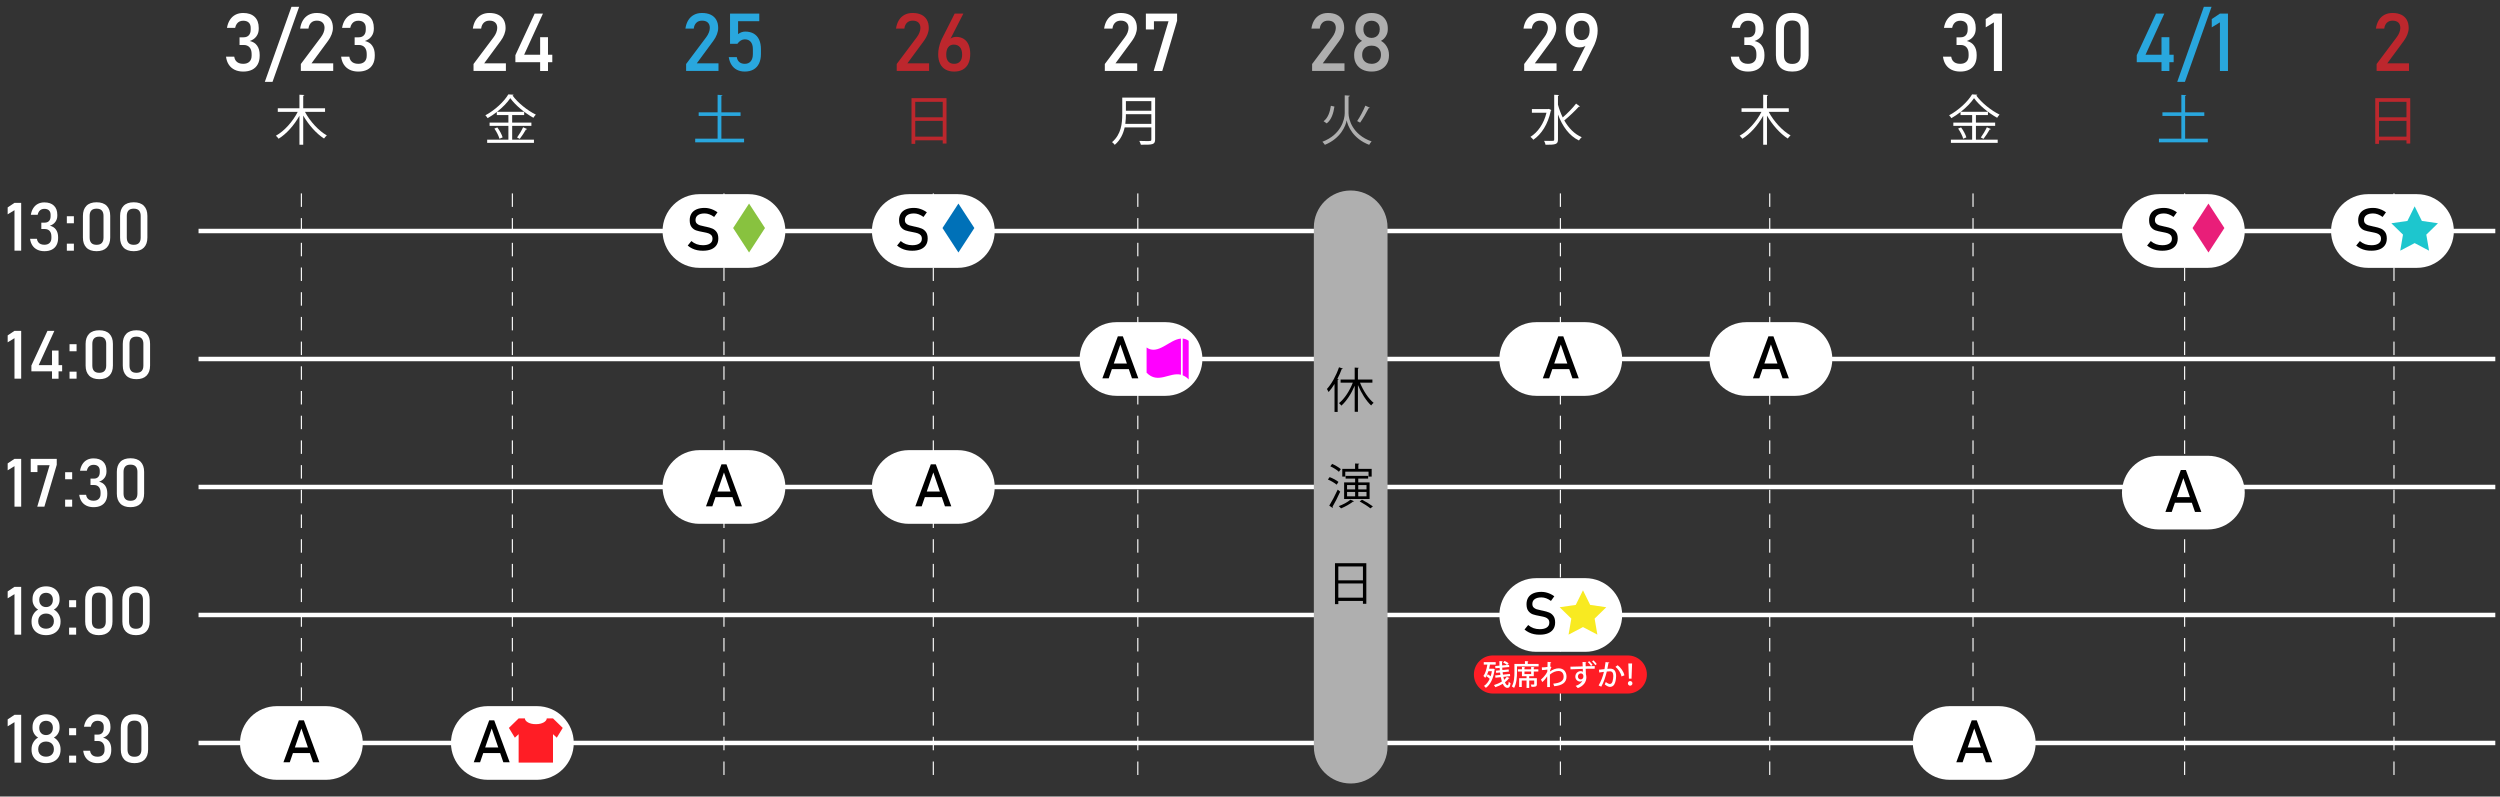 <?xml version="1.0" encoding="utf-8"?>
<!-- Generator: Adobe Illustrator 26.0.3, SVG Export Plug-In . SVG Version: 6.00 Build 0)  -->
<svg version="1.1" xmlns="http://www.w3.org/2000/svg" xmlns:xlink="http://www.w3.org/1999/xlink" x="0px" y="0px"
	 viewBox="0 0 2218.35 706.79" style="enable-background:new 0 0 2218.35 706.79;" xml:space="preserve">
<rect x="0" y="0" width="2218.35" height="706.79" fill="#333333" stroke="none"/>
<style type="text/css">
	.st0{opacity:0.85;}
	.st1{fill:#1A1A1A;}
	.st2{fill:#E3A123;}
	.st3{clip-path:url(#SVGID_00000025411974451038298400000014591553101193458340_);}
	.st4{clip-path:url(#SVGID_00000029032154419262564070000005300766155926583962_);}
	.st5{fill:none;stroke:#FFFFFF;stroke-width:2.782;}
	.st6{fill:#FFFFFF;}
	.st7{fill:none;stroke:#FFFFFF;stroke-width:0.804;}
	.st8{fill:none;stroke:#FFFFFF;stroke-width:0.812;}
	.st9{fill:#C5C6C6;}
	.st10{fill:none;stroke:#FFFFFF;stroke-width:1.921;}
	.st11{fill:#171C61;}
	.st12{fill:#009BAC;}
	.st13{fill:none;stroke:#FFFFFF;stroke-width:0.64;stroke-linecap:round;stroke-linejoin:round;}
	.st14{clip-path:url(#SVGID_00000178910688202259802250000016264517416186351749_);}
	.st15{fill:#009AAC;}
	.st16{fill:#231815;}
	.st17{opacity:0.5;}
	.st18{fill:#1BAEA4;}
	.st19{fill:#764399;}
	.st20{fill:#F9EC38;}
	.st21{fill:#4B5FAA;}
	.st22{fill:#EB3686;}
	.st23{fill:#A589BE;}
	.st24{fill:#CECECE;}
	.st25{fill:#F49B36;}
	.st26{fill:#E91C24;}
	.st27{fill:#BD272D;}
	.st28{fill:#94C853;}
	.st29{fill:none;stroke:#88C23F;stroke-width:34;stroke-miterlimit:10;}
	.st30{fill:#F8EA21;}
	.st31{fill:#C43E43;}
	.st32{fill:#9B3E97;}
	.st33{fill:#FF1D25;}
	.st34{fill:none;stroke:#FFFFFF;stroke-width:3.115;stroke-miterlimit:10;}
	.st35{fill:none;stroke:#FFFFFF;stroke-width:2.09;stroke-miterlimit:10;}
	.st36{display:none;}
	.st37{display:inline;}
	.st38{fill:#662D8D;}
	.st39{fill:#0071B8;}
	.st40{fill:#ED5A24;}
	.st41{fill:#29A7DE;}
	.st42{fill:#AFAFAF;}
	.st43{fill:#88C23F;}
	.st44{fill:#8F278B;}
	.st45{fill:#E91E79;}
	.st46{fill:#FF00FF;}
	.st47{fill:none;stroke:#FFFFFF;stroke-miterlimit:10;stroke-dasharray:12,10;}
	.st48{fill:#333333;}
	.st49{fill:#959595;}
	.st50{fill:#1DC6CE;}
	.st51{fill:none;stroke:#FFFFFF;stroke-width:0.996;stroke-miterlimit:10;stroke-dasharray:11.955,9.962;}
	.st52{opacity:0.3;fill:#FFFFFF;}
	.st53{fill:none;stroke:#FFFFFF;stroke-width:1.152;stroke-miterlimit:10;}
	.st54{fill:#FFFFFF;stroke:#FFFFFF;stroke-width:1.133;stroke-miterlimit:10;stroke-dasharray:3.457,2.304;}
	.st55{fill:none;stroke:#FFFFFF;stroke-width:1.048;stroke-miterlimit:10;}
	.st56{fill:#FFFFFF;stroke:#FFFFFF;stroke-width:1.03;stroke-miterlimit:10;stroke-dasharray:3.142,2.095;}
	.st57{fill:none;stroke:#FFFFFF;stroke-width:3.117;stroke-miterlimit:10;}
	.st58{fill:none;stroke:#FFFFFF;stroke-width:1.129;stroke-miterlimit:10;}
	.st59{opacity:0.9;}
	.st60{fill:#CD201F;}
</style>
<g id="レイヤー_2">
</g>
<g id="レイヤー_3">
</g>
<g id="レイヤー_1">
	<g>
		<g>
			<line class="st51" x1="267.43" y1="171.62" x2="267.43" y2="694.15"/>
			<line class="st51" x1="454.64" y1="171.62" x2="454.64" y2="694.15"/>
			<line class="st51" x1="642.4" y1="171.62" x2="642.4" y2="694.15"/>
			<line class="st51" x1="828.16" y1="171.62" x2="828.16" y2="694.15"/>
			<line class="st51" x1="1009.63" y1="171.62" x2="1009.63" y2="694.15"/>
			<line class="st51" x1="1196.83" y1="171.62" x2="1196.83" y2="694.15"/>
			<line class="st51" x1="1384.59" y1="171.62" x2="1384.59" y2="694.15"/>
			<line class="st51" x1="1570.36" y1="171.62" x2="1570.36" y2="694.15"/>
			<line class="st51" x1="1750.74" y1="171.62" x2="1750.74" y2="694.15"/>
			<line class="st51" x1="1938.5" y1="171.62" x2="1938.5" y2="694.15"/>
			<line class="st51" x1="2124.27" y1="171.62" x2="2124.27" y2="694.15"/>
			<g>
				<path class="st6" d="M208.3,61.95c-2.17-1.04-3.92-2.54-5.24-4.52c-1.32-1.97-2.15-4.35-2.5-7.13h7.28
					c0.21,1.45,0.67,2.64,1.37,3.57c0.7,0.93,1.6,1.63,2.71,2.08c1.11,0.46,2.41,0.68,3.9,0.68c2.36,0,4.19-0.63,5.5-1.89
					c1.31-1.26,1.96-3.04,1.96-5.32v-1.54c0-2.54-0.62-4.51-1.86-5.9c-1.24-1.39-2.99-2.08-5.25-2.08h-3.61V33.1h3.61
					c1.98,0,3.53-0.6,4.62-1.79c1.1-1.19,1.65-2.87,1.65-5.04V24.7c0-2.01-0.58-3.56-1.73-4.66c-1.16-1.1-2.8-1.65-4.92-1.65
					c-1.21,0-2.3,0.23-3.26,0.68c-0.96,0.46-1.77,1.16-2.43,2.1c-0.67,0.95-1.15,2.13-1.45,3.55h-7.25
					c0.47-2.78,1.35-5.16,2.64-7.14s2.94-3.49,4.92-4.52c1.98-1.03,4.26-1.54,6.83-1.54c4.39,0,7.79,1.16,10.19,3.47
					c2.4,2.31,3.61,5.57,3.61,9.77v0.84c0,2.54-0.69,4.76-2.07,6.65c-1.38,1.89-3.33,3.27-5.85,4.13c2.78,0.61,4.93,1.97,6.46,4.1
					c1.53,2.12,2.29,4.83,2.29,8.13v0.84c0,2.97-0.57,5.5-1.72,7.6c-1.14,2.1-2.81,3.7-4.99,4.8c-2.18,1.1-4.82,1.65-7.9,1.65
					C212.98,63.5,210.47,62.99,208.3,61.95z"/>
				<path class="st6" d="M241.81,72.65h-6.83l23.64-66.62h6.83L241.81,72.65z"/>
				<path class="st6" d="M266.96,56.78l17.76-23.68c1.03-1.35,1.83-2.76,2.4-4.22c0.57-1.46,0.86-2.82,0.86-4.08v-0.07
					c0-2.03-0.6-3.61-1.79-4.73c-1.19-1.12-2.88-1.68-5.08-1.68c-2.08,0-3.76,0.61-5.04,1.84c-1.28,1.23-2.07,2.96-2.35,5.2v0.03
					h-7.39v-0.03c0.42-2.92,1.28-5.41,2.57-7.48c1.3-2.07,2.97-3.64,5.03-4.73s4.42-1.63,7.11-1.63c3.04,0,5.63,0.52,7.78,1.56
					c2.15,1.04,3.78,2.55,4.9,4.54c1.12,1.98,1.68,4.38,1.68,7.18v0.04c0,1.8-0.37,3.68-1.12,5.64c-0.75,1.96-1.79,3.85-3.12,5.67
					l-14.75,20.03h19.26v6.79h-28.72V56.78z"/>
				<path class="st6" d="M310.43,61.95c-2.17-1.04-3.92-2.54-5.24-4.52c-1.32-1.97-2.15-4.35-2.5-7.13h7.28
					c0.21,1.45,0.67,2.64,1.37,3.57c0.7,0.93,1.6,1.63,2.71,2.08c1.11,0.46,2.41,0.68,3.9,0.68c2.36,0,4.19-0.63,5.5-1.89
					c1.31-1.26,1.96-3.04,1.96-5.32v-1.54c0-2.54-0.62-4.51-1.86-5.9c-1.24-1.39-2.99-2.08-5.25-2.08h-3.61V33.1h3.61
					c1.98,0,3.53-0.6,4.62-1.79c1.1-1.19,1.65-2.87,1.65-5.04V24.7c0-2.01-0.58-3.56-1.73-4.66c-1.16-1.1-2.8-1.65-4.92-1.65
					c-1.21,0-2.3,0.23-3.26,0.68c-0.96,0.46-1.77,1.16-2.43,2.1c-0.67,0.95-1.15,2.13-1.45,3.55h-7.25
					c0.47-2.78,1.35-5.16,2.64-7.14s2.94-3.49,4.92-4.52c1.98-1.03,4.26-1.54,6.83-1.54c4.39,0,7.79,1.16,10.19,3.47
					c2.4,2.31,3.61,5.57,3.61,9.77v0.84c0,2.54-0.69,4.76-2.07,6.65c-1.38,1.89-3.33,3.27-5.85,4.13c2.78,0.61,4.93,1.97,6.46,4.1
					c1.53,2.12,2.29,4.83,2.29,8.13v0.84c0,2.97-0.57,5.5-1.72,7.6c-1.14,2.1-2.81,3.7-4.99,4.8c-2.18,1.1-4.82,1.65-7.9,1.65
					C315.11,63.5,312.6,62.99,310.43,61.95z"/>
			</g>
			<g>
				<path class="st6" d="M420.19,56.78l17.76-23.68c1.03-1.35,1.83-2.76,2.4-4.22c0.57-1.46,0.86-2.82,0.86-4.08v-0.07
					c0-2.03-0.6-3.61-1.79-4.73c-1.19-1.12-2.88-1.68-5.08-1.68c-2.08,0-3.76,0.61-5.04,1.84c-1.28,1.23-2.07,2.96-2.35,5.2v0.03
					h-7.39v-0.03c0.42-2.92,1.28-5.41,2.57-7.48c1.3-2.07,2.97-3.64,5.03-4.73s4.42-1.63,7.11-1.63c3.04,0,5.63,0.52,7.78,1.56
					c2.15,1.04,3.78,2.55,4.9,4.54c1.12,1.98,1.68,4.38,1.68,7.18v0.04c0,1.8-0.37,3.68-1.12,5.64c-0.75,1.96-1.79,3.85-3.12,5.67
					l-14.75,20.03h19.26v6.79h-28.72V56.78z"/>
				<path class="st6" d="M457.32,48.97l17.09-36.88h7.36l-16.67,36.46h24.97v6.62h-32.75V48.97z M479.28,33.03h6.97v29.98h-6.97
					V33.03z"/>
			</g>
			<g>
				<path class="st41" d="M608.83,56.78l17.76-23.68c1.03-1.35,1.83-2.76,2.4-4.22c0.57-1.46,0.86-2.82,0.86-4.08v-0.07
					c0-2.03-0.6-3.61-1.79-4.73c-1.19-1.12-2.88-1.68-5.08-1.68c-2.08,0-3.76,0.61-5.04,1.84c-1.28,1.23-2.07,2.96-2.35,5.2v0.03
					h-7.39v-0.03c0.42-2.92,1.28-5.41,2.57-7.48c1.3-2.07,2.97-3.64,5.03-4.73s4.42-1.63,7.11-1.63c3.04,0,5.63,0.52,7.78,1.56
					c2.15,1.04,3.78,2.55,4.9,4.54c1.12,1.98,1.68,4.38,1.68,7.18v0.04c0,1.8-0.37,3.68-1.12,5.64c-0.75,1.96-1.79,3.85-3.12,5.67
					l-14.75,20.03h19.26v6.79h-28.72V56.78z"/>
				<path class="st41" d="M654.03,62c-2-1-3.62-2.46-4.87-4.38c-1.25-1.91-2.08-4.21-2.5-6.9v-0.03h7.15v0.03
					c0.26,1.87,1,3.32,2.24,4.36c1.24,1.04,2.85,1.56,4.83,1.56c2.29,0,4.06-0.76,5.31-2.29c1.25-1.53,1.87-3.68,1.87-6.46v-4.27
					c0-2.75-0.62-4.9-1.87-6.43s-3.02-2.29-5.31-2.29c-1.24,0-2.43,0.35-3.57,1.05c-1.14,0.7-2.15,1.68-3.01,2.94h-6.51V12.05h25.95
					v6.79h-18.81V30.3c0.89-0.72,1.88-1.28,2.98-1.68c1.1-0.4,2.22-0.6,3.36-0.6c2.94,0,5.46,0.61,7.55,1.82
					c2.09,1.21,3.68,2.99,4.76,5.32s1.63,5.15,1.63,8.44v4.27c0,3.29-0.56,6.11-1.68,8.44c-1.12,2.33-2.76,4.12-4.9,5.34
					c-2.15,1.23-4.73,1.84-7.74,1.84C658.3,63.5,656.02,63,654.03,62z"/>
			</g>
			<g>
				<path class="st27" d="M795.71,56.78l17.76-23.68c1.03-1.35,1.83-2.76,2.4-4.22c0.57-1.46,0.86-2.82,0.86-4.08v-0.07
					c0-2.03-0.6-3.61-1.79-4.73c-1.19-1.12-2.88-1.68-5.08-1.68c-2.08,0-3.76,0.61-5.04,1.84c-1.28,1.23-2.07,2.96-2.35,5.2v0.03
					h-7.39v-0.03c0.42-2.92,1.28-5.41,2.57-7.48c1.3-2.07,2.97-3.64,5.03-4.73s4.42-1.63,7.11-1.63c3.04,0,5.63,0.52,7.78,1.56
					c2.15,1.04,3.78,2.55,4.9,4.54c1.12,1.98,1.68,4.38,1.68,7.18v0.04c0,1.8-0.37,3.68-1.12,5.64c-0.75,1.96-1.79,3.85-3.12,5.67
					l-14.75,20.03h19.26v6.79h-28.72V56.78z"/>
				<path class="st27" d="M839,61.7c-2.12-1.2-3.74-2.95-4.85-5.25c-1.11-2.3-1.66-5.07-1.66-8.32v-0.03c0-1.89,0.22-3.88,0.67-5.95
					c0.44-2.08,1.09-4.12,1.93-6.13c0.14-0.35,0.29-0.69,0.46-1.03c0.16-0.34,0.33-0.67,0.49-1l11.07-21.92h7.71l-12.99,25.39
					l0.04-1.26c0.58-1.1,1.44-1.95,2.56-2.56c1.12-0.61,2.43-0.91,3.92-0.91c2.64,0,4.9,0.6,6.79,1.79c1.89,1.19,3.33,2.92,4.31,5.2
					s1.47,5.01,1.47,8.21v0.04c0,3.27-0.56,6.07-1.66,8.41c-1.11,2.33-2.73,4.11-4.87,5.32c-2.14,1.21-4.7,1.82-7.69,1.82
					C843.69,63.5,841.13,62.9,839,61.7z M851.91,54.54c1.23-1.4,1.84-3.4,1.84-5.99v-0.04c0-2.85-0.64-5.05-1.93-6.6
					c-1.28-1.55-3.12-2.33-5.5-2.33c-2.12,0-3.77,0.78-4.94,2.35c-1.17,1.57-1.75,3.77-1.75,6.62v0.04c0,2.59,0.61,4.58,1.84,5.97
					c1.23,1.39,2.96,2.08,5.2,2.08C848.94,56.64,850.68,55.94,851.91,54.54z"/>
			</g>
			<g>
				<path class="st6" d="M980.36,56.78l17.76-23.68c1.03-1.35,1.83-2.76,2.4-4.22c0.57-1.46,0.86-2.82,0.86-4.08v-0.07
					c0-2.03-0.6-3.61-1.79-4.73c-1.19-1.12-2.88-1.68-5.08-1.68c-2.08,0-3.76,0.61-5.04,1.84c-1.28,1.23-2.07,2.96-2.35,5.2v0.03
					h-7.39v-0.03c0.42-2.92,1.28-5.41,2.57-7.48c1.3-2.07,2.97-3.64,5.03-4.73s4.42-1.63,7.11-1.63c3.04,0,5.63,0.52,7.78,1.56
					c2.15,1.04,3.78,2.55,4.9,4.54c1.12,1.98,1.68,4.38,1.68,7.18v0.04c0,1.8-0.37,3.68-1.12,5.64c-0.75,1.96-1.79,3.85-3.12,5.67
					l-14.75,20.03h19.26v6.79h-28.72V56.78z"/>
				<path class="st6" d="M1044.49,18.43l-13.17,44.55h-7.6l13.17-44.13h-12.96v7.32h-7.15V12.05h27.7V18.43z"/>
			</g>
			<g>
				<path class="st42" d="M1164.3,56.78l17.76-23.68c1.03-1.35,1.83-2.76,2.4-4.22c0.57-1.46,0.86-2.82,0.86-4.08v-0.07
					c0-2.03-0.6-3.61-1.79-4.73c-1.19-1.12-2.88-1.68-5.08-1.68c-2.08,0-3.76,0.61-5.04,1.84c-1.28,1.23-2.07,2.96-2.35,5.2v0.03
					h-7.39v-0.03c0.42-2.92,1.28-5.41,2.57-7.48c1.3-2.07,2.97-3.64,5.03-4.73s4.42-1.63,7.11-1.63c3.04,0,5.63,0.52,7.78,1.56
					c2.15,1.04,3.78,2.55,4.9,4.54c1.12,1.98,1.68,4.38,1.68,7.18v0.04c0,1.8-0.37,3.68-1.12,5.64c-0.75,1.96-1.79,3.85-3.12,5.67
					l-14.75,20.03h19.26v6.79h-28.72V56.78z"/>
				<path class="st42" d="M1208.92,61.75c-2.34-1.17-4.14-2.82-5.41-4.96c-1.27-2.14-1.91-4.62-1.91-7.44v-0.84
					c0-2.54,0.64-4.94,1.91-7.18c1.27-2.24,2.97-3.93,5.1-5.08c-1.8-0.98-3.24-2.4-4.33-4.25c-1.09-1.86-1.63-3.81-1.63-5.87v-1.23
					c0-2.66,0.6-5,1.79-7.02c1.19-2.02,2.87-3.58,5.04-4.69c2.17-1.11,4.69-1.66,7.57-1.66s5.39,0.55,7.56,1.66
					c2.17,1.11,3.85,2.67,5.04,4.69s1.79,4.36,1.79,7.02v1.23c0,2.1-0.55,4.07-1.66,5.92s-2.57,3.25-4.4,4.2
					c2.15,1.17,3.87,2.87,5.17,5.1s1.94,4.62,1.94,7.16v0.84c0,2.83-0.64,5.31-1.91,7.44c-1.27,2.14-3.08,3.79-5.41,4.96
					c-2.33,1.17-5.04,1.75-8.13,1.75S1211.26,62.92,1208.92,61.75z M1221.43,55.66c1.26-0.65,2.24-1.57,2.92-2.75
					c0.69-1.18,1.03-2.54,1.03-4.08v-0.49c0-1.56-0.34-2.94-1.03-4.12c-0.69-1.18-1.66-2.1-2.92-2.75
					c-1.26-0.65-2.72-0.98-4.38-0.98c-1.66,0-3.12,0.33-4.38,0.98c-1.26,0.65-2.24,1.58-2.92,2.77c-0.69,1.19-1.03,2.57-1.03,4.13
					v0.52c0,1.54,0.34,2.9,1.03,4.06c0.69,1.17,1.66,2.07,2.92,2.71c1.26,0.64,2.72,0.96,4.38,0.96
					C1218.71,56.64,1220.17,56.31,1221.43,55.66z M1220.83,32.7c1.1-0.62,1.95-1.5,2.56-2.64c0.61-1.14,0.91-2.46,0.91-3.96v-0.49
					c0-1.42-0.3-2.69-0.91-3.78c-0.61-1.1-1.46-1.94-2.56-2.54c-1.1-0.6-2.36-0.89-3.78-0.89c-1.42,0-2.69,0.3-3.78,0.89
					c-1.1,0.6-1.95,1.44-2.56,2.54c-0.61,1.1-0.91,2.37-0.91,3.82v0.53c0,1.47,0.3,2.77,0.91,3.91c0.61,1.13,1.46,2.01,2.56,2.63
					c1.1,0.62,2.36,0.93,3.78,0.93C1218.47,33.63,1219.73,33.32,1220.83,32.7z"/>
			</g>
			<g>
				<path class="st6" d="M1352.48,56.78l17.76-23.68c1.03-1.35,1.83-2.76,2.4-4.22c0.57-1.46,0.86-2.82,0.86-4.08v-0.07
					c0-2.03-0.6-3.61-1.79-4.73c-1.19-1.12-2.88-1.68-5.08-1.68c-2.08,0-3.76,0.61-5.04,1.84c-1.28,1.23-2.07,2.96-2.35,5.2v0.03
					h-7.39v-0.03c0.42-2.92,1.28-5.41,2.57-7.48c1.3-2.07,2.97-3.64,5.03-4.73s4.42-1.63,7.11-1.63c3.04,0,5.63,0.52,7.78,1.56
					c2.15,1.04,3.78,2.55,4.9,4.54c1.12,1.98,1.68,4.38,1.68,7.18v0.04c0,1.8-0.37,3.68-1.12,5.64c-0.75,1.96-1.79,3.85-3.12,5.67
					l-14.75,20.03h19.26v6.79h-28.72V56.78z"/>
				<path class="st6" d="M1408.35,37.69l-0.04,1.26c-0.58,1.07-1.47,1.86-2.64,2.36s-2.57,0.75-4.19,0.75
					c-2.43,0-4.57-0.62-6.41-1.86c-1.84-1.24-3.27-2.98-4.29-5.24c-1.02-2.25-1.52-4.86-1.52-7.83v-0.04c0-3.29,0.55-6.11,1.66-8.44
					c1.11-2.33,2.73-4.11,4.87-5.32c2.14-1.21,4.7-1.82,7.69-1.82s5.55,0.62,7.67,1.86c2.12,1.24,3.74,3.04,4.85,5.39
					c1.11,2.36,1.66,5.2,1.66,8.51v0.04c0,1.82-0.23,3.76-0.7,5.83c-0.47,2.07-1.13,4.12-2,6.15c-0.14,0.3-0.28,0.61-0.42,0.93
					s-0.29,0.62-0.46,0.93l-10.86,21.82h-7.71L1408.35,37.69z M1408.68,33.28c1.23-1.52,1.84-3.65,1.84-6.41v-0.04
					c0-2.68-0.61-4.76-1.84-6.23c-1.23-1.47-2.96-2.21-5.2-2.21c-2.26,0-4.01,0.74-5.24,2.21c-1.23,1.47-1.84,3.56-1.84,6.27v0.04
					c0,2.75,0.61,4.89,1.84,6.39c1.23,1.51,2.97,2.26,5.24,2.26C1405.72,35.56,1407.46,34.8,1408.68,33.28z"/>
			</g>
			<g>
				<path class="st6" d="M1543.54,61.95c-2.17-1.04-3.92-2.54-5.24-4.52c-1.32-1.97-2.15-4.35-2.5-7.13h7.28
					c0.21,1.45,0.67,2.64,1.37,3.57c0.7,0.93,1.6,1.63,2.71,2.08c1.11,0.46,2.41,0.68,3.9,0.68c2.36,0,4.19-0.63,5.5-1.89
					c1.31-1.26,1.96-3.04,1.96-5.32v-1.54c0-2.54-0.62-4.51-1.86-5.9c-1.24-1.39-2.99-2.08-5.25-2.08h-3.61V33.1h3.61
					c1.98,0,3.53-0.6,4.62-1.79c1.1-1.19,1.65-2.87,1.65-5.04V24.7c0-2.01-0.58-3.56-1.73-4.66c-1.16-1.1-2.8-1.65-4.92-1.65
					c-1.21,0-2.3,0.23-3.26,0.68c-0.96,0.46-1.77,1.16-2.43,2.1c-0.67,0.95-1.15,2.13-1.45,3.55h-7.25
					c0.47-2.78,1.35-5.16,2.64-7.14s2.94-3.49,4.92-4.52c1.98-1.03,4.26-1.54,6.83-1.54c4.39,0,7.79,1.16,10.19,3.47
					c2.4,2.31,3.61,5.57,3.61,9.77v0.84c0,2.54-0.69,4.76-2.07,6.65c-1.38,1.89-3.33,3.27-5.85,4.13c2.78,0.61,4.93,1.97,6.46,4.1
					c1.53,2.12,2.29,4.83,2.29,8.13v0.84c0,2.97-0.57,5.5-1.72,7.6c-1.14,2.1-2.81,3.7-4.99,4.8c-2.18,1.1-4.82,1.65-7.9,1.65
					C1548.22,63.5,1545.71,62.99,1543.54,61.95z"/>
				<path class="st6" d="M1579.53,59.69c-2.46-2.54-3.7-6.09-3.7-10.65V25.89c0-4.58,1.24-8.13,3.71-10.67
					c2.47-2.53,6.08-3.8,10.82-3.8c4.76,0,8.38,1.26,10.84,3.78s3.7,6.08,3.7,10.68v23.15c0,4.58-1.24,8.13-3.71,10.67
					s-6.08,3.8-10.82,3.8C1585.6,63.5,1581.99,62.23,1579.53,59.69z M1595.95,54.73c1.2-1.32,1.8-3.22,1.8-5.69V25.89
					c0-2.48-0.6-4.37-1.79-5.69c-1.19-1.32-3.06-1.98-5.6-1.98c-2.55,0-4.41,0.66-5.6,1.98s-1.79,3.22-1.79,5.69v23.15
					c0,2.48,0.6,4.37,1.8,5.69c1.2,1.32,3.06,1.98,5.59,1.98C1592.89,56.71,1594.75,56.05,1595.95,54.73z"/>
			</g>
			<g>
				<path class="st6" d="M1731.83,61.95c-2.17-1.04-3.92-2.54-5.24-4.52c-1.32-1.97-2.15-4.35-2.5-7.13h7.29
					c0.21,1.45,0.67,2.64,1.37,3.57c0.7,0.93,1.61,1.63,2.71,2.08c1.11,0.46,2.41,0.68,3.91,0.68c2.36,0,4.19-0.63,5.5-1.89
					s1.96-3.04,1.96-5.32v-1.54c0-2.54-0.62-4.51-1.86-5.9c-1.24-1.39-2.99-2.08-5.25-2.08h-3.61V33.1h3.61
					c1.98,0,3.53-0.6,4.62-1.79c1.1-1.19,1.65-2.87,1.65-5.04V24.7c0-2.01-0.58-3.56-1.73-4.66c-1.16-1.1-2.8-1.65-4.92-1.65
					c-1.21,0-2.3,0.23-3.26,0.68c-0.96,0.46-1.77,1.16-2.43,2.1c-0.67,0.95-1.15,2.13-1.45,3.55h-7.25
					c0.47-2.78,1.35-5.16,2.64-7.14s2.94-3.49,4.92-4.52c1.98-1.03,4.26-1.54,6.83-1.54c4.39,0,7.79,1.16,10.19,3.47
					c2.41,2.31,3.61,5.57,3.61,9.77v0.84c0,2.54-0.69,4.76-2.07,6.65s-3.33,3.27-5.85,4.13c2.78,0.61,4.93,1.97,6.46,4.1
					c1.53,2.12,2.29,4.83,2.29,8.13v0.84c0,2.97-0.57,5.5-1.72,7.6c-1.14,2.1-2.81,3.7-4.99,4.8c-2.18,1.1-4.82,1.65-7.9,1.65
					C1736.51,63.5,1734,62.99,1731.83,61.95z"/>
				<path class="st6" d="M1776.41,62.98h-7.14V19.83l-7.25,4.45v-7.39l7.25-4.83h7.14V62.98z"/>
			</g>
			<g>
				<path class="st41" d="M1896.03,48.97l17.09-36.88h7.36l-16.67,36.46h24.97v6.62h-32.75V48.97z M1917.99,33.03h6.97v29.98h-6.97
					V33.03z"/>
				<path class="st41" d="M1938.76,72.65h-6.83l23.64-66.62h6.83L1938.76,72.65z"/>
				<path class="st41" d="M1976.97,62.98h-7.14V19.83l-7.25,4.45v-7.39l7.25-4.83h7.14V62.98z"/>
			</g>
			<g>
				<path class="st27" d="M2108.88,56.78l17.76-23.68c1.03-1.35,1.83-2.76,2.4-4.22c0.57-1.46,0.86-2.82,0.86-4.08v-0.07
					c0-2.03-0.59-3.61-1.79-4.73c-1.19-1.12-2.88-1.68-5.08-1.68c-2.08,0-3.76,0.61-5.04,1.84c-1.28,1.23-2.07,2.96-2.35,5.2v0.03
					h-7.39v-0.03c0.42-2.92,1.28-5.41,2.57-7.48c1.3-2.07,2.97-3.64,5.03-4.73c2.05-1.09,4.42-1.63,7.11-1.63
					c3.04,0,5.63,0.52,7.78,1.56s3.78,2.55,4.9,4.54s1.68,4.38,1.68,7.18v0.04c0,1.8-0.37,3.68-1.12,5.64
					c-0.75,1.96-1.79,3.85-3.12,5.67l-14.75,20.03h19.26v6.79h-28.72V56.78z"/>
			</g>
			<g>
				<path class="st6" d="M18.8,222.45h-5.95V186.5L6.8,190.2v-6.16l6.04-4.03h5.95V222.45z"/>
				<path class="st6" d="M33.13,221.59c-1.81-0.87-3.26-2.12-4.36-3.76c-1.1-1.64-1.8-3.62-2.09-5.94h6.07
					c0.17,1.21,0.55,2.2,1.14,2.98c0.58,0.78,1.34,1.36,2.26,1.74c0.92,0.38,2.01,0.57,3.25,0.57c1.97,0,3.49-0.53,4.58-1.58
					c1.09-1.05,1.63-2.53,1.63-4.44v-1.28c0-2.12-0.52-3.76-1.55-4.92c-1.03-1.16-2.49-1.74-4.38-1.74h-3.01v-5.66h3.01
					c1.65,0,2.94-0.5,3.85-1.49s1.37-2.39,1.37-4.2v-1.31c0-1.67-0.48-2.97-1.44-3.88c-0.96-0.91-2.33-1.37-4.1-1.37
					c-1.01,0-1.92,0.19-2.71,0.57c-0.8,0.38-1.47,0.96-2.03,1.75s-0.96,1.78-1.21,2.96h-6.04c0.39-2.32,1.12-4.3,2.2-5.95
					c1.08-1.65,2.45-2.91,4.1-3.76s3.55-1.28,5.69-1.28c3.66,0,6.49,0.96,8.49,2.89c2,1.93,3.01,4.64,3.01,8.14v0.7
					c0,2.12-0.57,3.97-1.72,5.54c-1.15,1.58-2.77,2.72-4.87,3.44c2.32,0.51,4.11,1.64,5.39,3.42c1.27,1.77,1.91,4.03,1.91,6.77v0.7
					c0,2.47-0.48,4.58-1.43,6.33c-0.95,1.75-2.34,3.08-4.16,4c-1.82,0.91-4.01,1.37-6.58,1.37
					C37.03,222.89,34.94,222.46,33.13,221.59z"/>
				<path class="st6" d="M59.31,191.87h6.25v6.25h-6.25V191.87z M59.31,216.21h6.25v6.25h-6.25V216.21z"/>
				<path class="st6" d="M76.66,219.71c-2.05-2.12-3.08-5.08-3.08-8.87v-19.29c0-3.81,1.03-6.78,3.09-8.89s5.07-3.17,9.02-3.17
					c3.97,0,6.98,1.05,9.03,3.15s3.08,5.07,3.08,8.9v19.29c0,3.81-1.03,6.78-3.09,8.89c-2.06,2.11-5.07,3.17-9.02,3.17
					C81.72,222.89,78.71,221.83,76.66,219.71z M90.35,215.58c1-1.1,1.5-2.68,1.5-4.74v-19.29c0-2.06-0.5-3.64-1.49-4.74
					c-0.99-1.1-2.55-1.65-4.67-1.65c-2.12,0-3.68,0.55-4.67,1.65c-0.99,1.1-1.49,2.68-1.49,4.74v19.29c0,2.06,0.5,3.64,1.5,4.74
					s2.55,1.65,4.66,1.65C87.79,217.23,89.35,216.68,90.35,215.58z"/>
				<path class="st6" d="M109.64,219.71c-2.05-2.12-3.08-5.08-3.08-8.87v-19.29c0-3.81,1.03-6.78,3.09-8.89s5.07-3.17,9.02-3.17
					c3.97,0,6.98,1.05,9.03,3.15s3.08,5.07,3.08,8.9v19.29c0,3.81-1.03,6.78-3.09,8.89c-2.06,2.11-5.07,3.17-9.02,3.17
					C114.71,222.89,111.69,221.83,109.64,219.71z M123.33,215.58c1-1.1,1.5-2.68,1.5-4.74v-19.29c0-2.06-0.5-3.64-1.49-4.74
					c-0.99-1.1-2.55-1.65-4.67-1.65c-2.12,0-3.68,0.55-4.67,1.65c-0.99,1.1-1.49,2.68-1.49,4.74v19.29c0,2.06,0.5,3.64,1.5,4.74
					s2.55,1.65,4.66,1.65C120.78,217.23,122.33,216.68,123.33,215.58z"/>
			</g>
			<g>
				<path class="st6" d="M18.8,336.02h-5.95v-35.96l-6.04,3.71v-6.16l6.04-4.03h5.95V336.02z"/>
				<path class="st6" d="M27.85,324.35l14.24-30.73h6.13L34.33,324h20.81v5.52H27.85V324.35z M46.15,311.07h5.81v24.98h-5.81V311.07
					z"/>
				<path class="st6" d="M61.7,305.44h6.25v6.25H61.7V305.44z M61.7,329.78h6.25v6.25H61.7V329.78z"/>
				<path class="st6" d="M79.05,333.28c-2.05-2.12-3.08-5.08-3.08-8.87v-19.29c0-3.81,1.03-6.78,3.09-8.89s5.07-3.17,9.02-3.17
					c3.97,0,6.98,1.05,9.03,3.15s3.08,5.07,3.08,8.9v19.29c0,3.81-1.03,6.78-3.09,8.89c-2.06,2.11-5.07,3.17-9.02,3.17
					C84.12,336.46,81.11,335.4,79.05,333.28z M92.74,329.15c1-1.1,1.5-2.68,1.5-4.74v-19.29c0-2.06-0.5-3.64-1.49-4.74
					c-0.99-1.1-2.55-1.65-4.67-1.65c-2.12,0-3.68,0.55-4.67,1.65c-0.99,1.1-1.49,2.68-1.49,4.74v19.29c0,2.06,0.5,3.64,1.5,4.74
					s2.55,1.65,4.66,1.65C90.19,330.8,91.74,330.25,92.74,329.15z"/>
				<path class="st6" d="M112.03,333.28c-2.05-2.12-3.08-5.08-3.08-8.87v-19.29c0-3.81,1.03-6.78,3.09-8.89s5.07-3.17,9.02-3.17
					c3.97,0,6.98,1.05,9.03,3.15s3.08,5.07,3.08,8.9v19.29c0,3.81-1.03,6.78-3.09,8.89c-2.06,2.11-5.07,3.17-9.02,3.17
					C117.1,336.46,114.09,335.4,112.03,333.28z M125.72,329.15c1-1.1,1.5-2.68,1.5-4.74v-19.29c0-2.06-0.5-3.64-1.49-4.74
					c-0.99-1.1-2.55-1.65-4.67-1.65c-2.12,0-3.68,0.55-4.67,1.65c-0.99,1.1-1.49,2.68-1.49,4.74v19.29c0,2.06,0.5,3.64,1.5,4.74
					s2.55,1.65,4.66,1.65C123.17,330.8,124.72,330.25,125.72,329.15z"/>
			</g>
			<g>
				<path class="st6" d="M18.8,449.59h-5.95v-35.96l-6.04,3.71v-6.16l6.04-4.03h5.95V449.59z"/>
				<path class="st6" d="M50.35,412.47l-10.97,37.12h-6.33l10.97-36.78h-10.8v6.1h-5.95v-11.76h23.09V412.47z"/>
				<path class="st6" d="M57.79,419.01h6.25v6.25h-6.25V419.01z M57.79,443.35h6.25v6.25h-6.25V443.35z"/>
				<path class="st6" d="M76.76,448.73c-1.81-0.87-3.26-2.12-4.36-3.76c-1.1-1.64-1.8-3.62-2.09-5.94h6.07
					c0.17,1.21,0.55,2.2,1.14,2.98c0.58,0.78,1.34,1.36,2.26,1.74c0.92,0.38,2.01,0.57,3.25,0.57c1.97,0,3.49-0.53,4.58-1.58
					c1.09-1.05,1.63-2.53,1.63-4.44v-1.28c0-2.12-0.52-3.76-1.55-4.92c-1.03-1.16-2.49-1.74-4.38-1.74h-3.01v-5.66h3.01
					c1.65,0,2.94-0.5,3.85-1.49s1.37-2.39,1.37-4.2v-1.31c0-1.67-0.48-2.97-1.44-3.88c-0.96-0.91-2.33-1.37-4.1-1.37
					c-1.01,0-1.92,0.19-2.71,0.57c-0.8,0.38-1.47,0.96-2.03,1.75s-0.96,1.78-1.21,2.96h-6.04c0.39-2.32,1.12-4.3,2.2-5.95
					c1.08-1.65,2.45-2.91,4.1-3.76s3.55-1.28,5.69-1.28c3.66,0,6.49,0.96,8.49,2.89c2,1.93,3.01,4.64,3.01,8.14v0.7
					c0,2.12-0.57,3.97-1.72,5.54c-1.15,1.58-2.77,2.72-4.87,3.44c2.32,0.51,4.11,1.64,5.39,3.42c1.27,1.77,1.91,4.03,1.91,6.77v0.7
					c0,2.47-0.48,4.58-1.43,6.33c-0.95,1.75-2.34,3.08-4.16,4c-1.82,0.91-4.01,1.37-6.58,1.37
					C80.66,450.03,78.57,449.6,76.76,448.73z"/>
				<path class="st6" d="M106.75,446.85c-2.05-2.12-3.08-5.08-3.08-8.87v-19.29c0-3.81,1.03-6.78,3.09-8.89s5.07-3.17,9.02-3.17
					c3.97,0,6.98,1.05,9.03,3.15s3.08,5.07,3.08,8.9v19.29c0,3.81-1.03,6.78-3.09,8.89c-2.06,2.11-5.07,3.17-9.02,3.17
					C111.82,450.03,108.8,448.97,106.75,446.85z M120.44,442.72c1-1.1,1.5-2.68,1.5-4.74v-19.29c0-2.06-0.5-3.64-1.49-4.74
					c-0.99-1.1-2.55-1.65-4.67-1.65c-2.12,0-3.68,0.55-4.67,1.65c-0.99,1.1-1.49,2.68-1.49,4.74v19.29c0,2.06,0.5,3.64,1.5,4.74
					s2.55,1.65,4.66,1.65C117.89,444.37,119.44,443.82,120.44,442.72z"/>
			</g>
			<g>
				<path class="st6" d="M18.8,563.17h-5.95v-35.96l-6.04,3.71v-6.16l6.04-4.03h5.95V563.17z"/>
				<path class="st6" d="M34.09,562.14c-1.95-0.97-3.45-2.35-4.51-4.13s-1.59-3.85-1.59-6.2v-0.7c0-2.12,0.53-4.12,1.59-5.98
					s2.48-3.28,4.25-4.23c-1.5-0.82-2.7-2-3.6-3.55s-1.36-3.18-1.36-4.89v-1.02c0-2.22,0.5-4.17,1.49-5.85
					c0.99-1.68,2.39-2.99,4.2-3.91c1.81-0.92,3.91-1.39,6.3-1.39c2.39,0,4.49,0.46,6.3,1.39c1.81,0.92,3.21,2.23,4.2,3.91
					c0.99,1.68,1.49,3.63,1.49,5.85v1.02c0,1.75-0.46,3.4-1.39,4.93c-0.92,1.54-2.15,2.7-3.66,3.5c1.79,0.97,3.23,2.39,4.31,4.25
					c1.08,1.86,1.62,3.85,1.62,5.97v0.7c0,2.35-0.53,4.42-1.59,6.2c-1.06,1.78-2.56,3.16-4.51,4.13s-4.2,1.46-6.77,1.46
					S36.04,563.12,34.09,562.14z M44.51,557.07c1.05-0.54,1.86-1.31,2.44-2.29c0.57-0.98,0.86-2.12,0.86-3.4v-0.41
					c0-1.3-0.29-2.45-0.86-3.43c-0.57-0.98-1.39-1.75-2.44-2.29c-1.05-0.54-2.27-0.82-3.65-0.82c-1.38,0-2.6,0.27-3.65,0.82
					c-1.05,0.54-1.86,1.31-2.44,2.31c-0.57,0.99-0.86,2.14-0.86,3.44v0.44c0,1.28,0.29,2.41,0.86,3.39
					c0.57,0.97,1.39,1.73,2.44,2.26s2.27,0.8,3.65,0.8C42.24,557.88,43.46,557.61,44.51,557.07z M44.02,537.93
					c0.91-0.52,1.62-1.25,2.13-2.2c0.51-0.95,0.76-2.05,0.76-3.3v-0.41c0-1.19-0.25-2.24-0.76-3.15c-0.51-0.92-1.22-1.62-2.13-2.12
					s-1.97-0.74-3.15-0.74c-1.19,0-2.24,0.25-3.15,0.74s-1.62,1.2-2.13,2.12c-0.51,0.91-0.76,1.97-0.76,3.18v0.44
					c0,1.23,0.25,2.31,0.76,3.25c0.51,0.94,1.22,1.67,2.13,2.19s1.97,0.77,3.15,0.77C42.05,538.71,43.1,538.45,44.02,537.93z"/>
				<path class="st6" d="M61.32,532.58h6.25v6.25h-6.25V532.58z M61.32,556.92h6.25v6.25h-6.25V556.92z"/>
				<path class="st6" d="M78.67,560.42c-2.05-2.12-3.08-5.08-3.08-8.87v-19.29c0-3.81,1.03-6.78,3.09-8.89s5.07-3.17,9.02-3.17
					c3.97,0,6.98,1.05,9.03,3.15s3.08,5.07,3.08,8.9v19.29c0,3.81-1.03,6.78-3.09,8.89c-2.06,2.11-5.07,3.17-9.02,3.17
					C83.74,563.6,80.73,562.54,78.67,560.42z M92.36,556.29c1-1.1,1.5-2.68,1.5-4.74v-19.29c0-2.06-0.5-3.64-1.49-4.74
					c-0.99-1.1-2.55-1.65-4.67-1.65c-2.12,0-3.68,0.55-4.67,1.65c-0.99,1.1-1.49,2.68-1.49,4.74v19.29c0,2.06,0.5,3.64,1.5,4.74
					s2.55,1.65,4.66,1.65C89.81,557.94,91.36,557.39,92.36,556.29z"/>
				<path class="st6" d="M111.66,560.42c-2.05-2.12-3.08-5.08-3.08-8.87v-19.29c0-3.81,1.03-6.78,3.09-8.89s5.07-3.17,9.02-3.17
					c3.97,0,6.98,1.05,9.03,3.15s3.08,5.07,3.08,8.9v19.29c0,3.81-1.03,6.78-3.09,8.89c-2.06,2.11-5.07,3.17-9.02,3.17
					C116.72,563.6,113.71,562.54,111.66,560.42z M125.34,556.29c1-1.1,1.5-2.68,1.5-4.74v-19.29c0-2.06-0.5-3.64-1.49-4.74
					c-0.99-1.1-2.55-1.65-4.67-1.65c-2.12,0-3.68,0.55-4.67,1.65c-0.99,1.1-1.49,2.68-1.49,4.74v19.29c0,2.06,0.5,3.64,1.5,4.74
					s2.55,1.65,4.66,1.65C122.79,557.94,124.34,557.39,125.34,556.29z"/>
			</g>
			<g>
				<path class="st6" d="M18.8,676.74h-5.95v-35.96l-6.04,3.71v-6.16l6.04-4.03h5.95V676.74z"/>
				<path class="st6" d="M34.09,675.71c-1.95-0.97-3.45-2.35-4.51-4.13s-1.59-3.85-1.59-6.2v-0.7c0-2.12,0.53-4.12,1.59-5.98
					s2.48-3.28,4.25-4.23c-1.5-0.82-2.7-2-3.6-3.55s-1.36-3.18-1.36-4.89v-1.02c0-2.22,0.5-4.17,1.49-5.85
					c0.99-1.68,2.39-2.99,4.2-3.91c1.81-0.92,3.91-1.39,6.3-1.39c2.39,0,4.49,0.46,6.3,1.39c1.81,0.92,3.21,2.23,4.2,3.91
					c0.99,1.68,1.49,3.63,1.49,5.85v1.02c0,1.75-0.46,3.4-1.39,4.93c-0.92,1.54-2.15,2.7-3.66,3.5c1.79,0.97,3.23,2.39,4.31,4.25
					c1.08,1.86,1.62,3.85,1.62,5.97v0.7c0,2.35-0.53,4.42-1.59,6.2c-1.06,1.78-2.56,3.16-4.51,4.13s-4.2,1.46-6.77,1.46
					S36.04,676.69,34.09,675.71z M44.51,670.64c1.05-0.54,1.86-1.31,2.44-2.29c0.57-0.98,0.86-2.12,0.86-3.4v-0.41
					c0-1.3-0.29-2.45-0.86-3.43c-0.57-0.98-1.39-1.75-2.44-2.29c-1.05-0.54-2.27-0.82-3.65-0.82c-1.38,0-2.6,0.27-3.65,0.82
					c-1.05,0.54-1.86,1.31-2.44,2.31c-0.57,0.99-0.86,2.14-0.86,3.44V665c0,1.28,0.29,2.41,0.86,3.39c0.57,0.97,1.39,1.73,2.44,2.26
					s2.27,0.8,3.65,0.8C42.24,671.45,43.46,671.18,44.51,670.64z M44.02,651.5c0.91-0.52,1.62-1.25,2.13-2.2
					c0.51-0.95,0.76-2.05,0.76-3.3v-0.41c0-1.19-0.25-2.24-0.76-3.15c-0.51-0.92-1.22-1.62-2.13-2.12s-1.97-0.74-3.15-0.74
					c-1.19,0-2.24,0.25-3.15,0.74s-1.62,1.2-2.13,2.12c-0.51,0.91-0.76,1.97-0.76,3.18v0.44c0,1.23,0.25,2.31,0.76,3.25
					c0.51,0.94,1.22,1.67,2.13,2.19s1.97,0.77,3.15,0.77C42.05,652.28,43.1,652.02,44.02,651.5z"/>
				<path class="st6" d="M61.32,646.15h6.25v6.25h-6.25V646.15z M61.32,670.49h6.25v6.25h-6.25V670.49z"/>
				<path class="st6" d="M80.29,675.88c-1.81-0.87-3.26-2.12-4.36-3.76c-1.1-1.64-1.8-3.62-2.09-5.94h6.07
					c0.17,1.21,0.55,2.2,1.14,2.98c0.58,0.78,1.34,1.36,2.26,1.74c0.92,0.38,2.01,0.57,3.25,0.57c1.97,0,3.49-0.53,4.58-1.58
					c1.09-1.05,1.63-2.53,1.63-4.44v-1.28c0-2.12-0.52-3.76-1.55-4.92c-1.03-1.16-2.49-1.74-4.38-1.74h-3.01v-5.66h3.01
					c1.65,0,2.94-0.5,3.85-1.49s1.37-2.39,1.37-4.2v-1.31c0-1.67-0.48-2.97-1.44-3.88c-0.96-0.91-2.33-1.37-4.1-1.37
					c-1.01,0-1.92,0.19-2.71,0.57c-0.8,0.38-1.47,0.96-2.03,1.75s-0.96,1.78-1.21,2.96h-6.04c0.39-2.32,1.12-4.3,2.2-5.95
					c1.08-1.65,2.45-2.91,4.1-3.76s3.55-1.28,5.69-1.28c3.66,0,6.49,0.96,8.49,2.89c2,1.93,3.01,4.64,3.01,8.14v0.7
					c0,2.12-0.57,3.97-1.72,5.54c-1.15,1.58-2.77,2.72-4.87,3.44c2.32,0.51,4.11,1.64,5.39,3.42c1.27,1.77,1.91,4.03,1.91,6.77v0.7
					c0,2.47-0.48,4.58-1.43,6.33c-0.95,1.75-2.34,3.08-4.16,4c-1.82,0.91-4.01,1.37-6.58,1.37C84.2,677.17,82.1,676.74,80.29,675.88
					z"/>
				<path class="st6" d="M110.28,673.99c-2.05-2.12-3.08-5.08-3.08-8.87v-19.29c0-3.81,1.03-6.78,3.09-8.89s5.07-3.17,9.02-3.17
					c3.97,0,6.98,1.05,9.03,3.15s3.08,5.07,3.08,8.9v19.29c0,3.81-1.03,6.78-3.09,8.89c-2.06,2.11-5.07,3.17-9.02,3.17
					C115.35,677.17,112.34,676.11,110.28,673.99z M123.97,669.86c1-1.1,1.5-2.68,1.5-4.74v-19.29c0-2.06-0.5-3.64-1.49-4.74
					c-0.99-1.1-2.55-1.65-4.67-1.65c-2.12,0-3.68,0.55-4.67,1.65c-0.99,1.1-1.49,2.68-1.49,4.74v19.29c0,2.06,0.5,3.64,1.5,4.74
					s2.55,1.65,4.66,1.65C121.42,671.51,122.97,670.96,123.97,669.86z"/>
			</g>
			<polygon class="st6" points="2041.59,203 2031.67,203 1857.76,203 1846.12,203 1670.58,203 1486.46,203 1483.39,203 1299.28,203 
				1296.21,203 1112.1,203 1109.03,203 924.91,203 921.84,203 737.73,203 734.66,203 550.55,203 547.48,203 363.36,203 360.3,203 
				323.61,203 176.18,203 176.18,206.97 323.61,206.97 360.3,206.97 363.36,206.97 547.48,206.97 550.55,206.97 734.66,206.97 
				737.73,206.97 921.84,206.97 924.91,206.97 1109.03,206.97 1112.1,206.97 1296.21,206.97 1299.28,206.97 1483.39,206.97 
				1486.46,206.97 1670.58,206.97 1846.12,206.97 1857.76,206.97 2031.67,206.97 2041.59,206.97 2214.18,206.97 2214.18,203 			"/>
			<polygon class="st6" points="2041.59,316.57 2031.67,316.57 1857.76,316.57 1846.12,316.57 1670.58,316.57 1486.46,316.57 
				1483.39,316.57 1299.28,316.57 1296.21,316.57 1112.1,316.57 1109.03,316.57 924.91,316.57 921.84,316.57 737.73,316.57 
				734.66,316.57 550.55,316.57 547.48,316.57 363.36,316.57 360.3,316.57 323.61,316.57 176.18,316.57 176.18,320.54 
				323.61,320.54 360.3,320.54 363.36,320.54 547.48,320.54 550.55,320.54 734.66,320.54 737.73,320.54 921.84,320.54 
				924.91,320.54 1109.03,320.54 1112.1,320.54 1296.21,320.54 1299.28,320.54 1483.39,320.54 1486.46,320.54 1670.58,320.54 
				1846.12,320.54 1857.76,320.54 2031.67,320.54 2041.59,320.54 2214.18,320.54 2214.18,316.57 			"/>
			<polygon class="st6" points="2041.59,430.14 2031.67,430.14 1857.76,430.14 1846.12,430.14 1670.58,430.14 1486.46,430.14 
				1483.39,430.14 1299.28,430.14 1296.21,430.14 1112.1,430.14 1109.03,430.14 924.91,430.14 921.84,430.14 737.73,430.14 
				734.66,430.14 550.55,430.14 547.48,430.14 363.36,430.14 360.3,430.14 323.61,430.14 176.18,430.14 176.18,434.11 
				323.61,434.11 360.3,434.11 363.36,434.11 547.48,434.11 550.55,434.11 734.66,434.11 737.73,434.11 921.84,434.11 
				924.91,434.11 1109.03,434.11 1112.1,434.11 1296.21,434.11 1299.28,434.11 1483.39,434.11 1486.46,434.11 1670.58,434.11 
				1846.12,434.11 1857.76,434.11 2031.67,434.11 2041.59,434.11 2214.18,434.11 2214.18,430.14 			"/>
			<polygon class="st6" points="2041.59,543.71 2031.67,543.71 1857.76,543.71 1846.12,543.71 1670.58,543.71 1486.46,543.71 
				1483.39,543.71 1299.28,543.71 1296.21,543.71 1112.1,543.71 1109.03,543.71 924.91,543.71 921.84,543.71 737.73,543.71 
				734.66,543.71 550.55,543.71 547.48,543.71 363.36,543.71 360.3,543.71 323.61,543.71 176.18,543.71 176.18,547.68 
				323.61,547.68 360.3,547.68 363.36,547.68 547.48,547.68 550.55,547.68 734.66,547.68 737.73,547.68 921.84,547.68 
				924.91,547.68 1109.03,547.68 1112.1,547.68 1296.21,547.68 1299.28,547.68 1483.39,547.68 1486.46,547.68 1670.58,547.68 
				1846.12,547.68 1857.76,547.68 2031.67,547.68 2041.59,547.68 2214.18,547.68 2214.18,543.71 			"/>
			<polygon class="st6" points="2041.59,657.28 2031.67,657.28 1857.76,657.28 1846.12,657.28 1670.58,657.28 1486.46,657.28 
				1483.39,657.28 1299.28,657.28 1296.21,657.28 1112.1,657.28 1109.03,657.28 924.91,657.28 921.84,657.28 737.73,657.28 
				734.66,657.28 550.55,657.28 547.48,657.28 363.36,657.28 360.3,657.28 323.61,657.28 176.18,657.28 176.18,661.25 
				323.61,661.25 360.3,661.25 363.36,661.25 547.48,661.25 550.55,661.25 734.66,661.25 737.73,661.25 921.84,661.25 
				924.91,661.25 1109.03,661.25 1112.1,661.25 1296.21,661.25 1299.28,661.25 1483.39,661.25 1486.46,661.25 1670.58,661.25 
				1846.12,661.25 1857.76,661.25 2031.67,661.25 2041.59,661.25 2214.18,661.25 2214.18,657.28 			"/>
			<g>
				<path class="st6" d="M288.43,99.25h-17.84c4.45,8.37,12.15,16.83,19.42,20.9c-0.81,0.67-1.91,1.91-2.49,2.77
					c-6.74-4.26-13.68-12.1-18.46-20.37v25.87h-3.35v-25.73c-4.69,8.46-11.57,16.16-18.51,20.42c-0.57-0.81-1.63-2.06-2.39-2.68
					c7.46-4.11,15.02-12.58,19.37-21.19h-17.69v-3.2h19.22v-12l4.35,0.24c-0.05,0.38-0.33,0.62-1,0.67v11.09h19.37V99.25z"/>
			</g>
			<g>
				<path class="st6" d="M454.47,111.68v12.24h19.32v2.87h-41.51v-2.87h18.84v-12.24h-16.69v-2.87h16.69v-6.69h-10.28v-2.73
					c-2.58,2.01-5.36,3.87-8.13,5.45c-0.48-0.72-1.34-1.87-2.01-2.54c8.37-4.45,16.59-12.1,20.37-18.55l4.69,0.29
					c-0.1,0.38-0.48,0.62-0.96,0.72c4.64,6.41,13.25,13.34,20.66,16.93c-0.77,0.81-1.58,1.87-2.15,2.82
					c-7.46-4.11-16.02-11.09-20.52-17.41c-2.53,3.87-6.79,8.23-11.72,12.1h24.05v2.92h-10.66v6.69h17.07v2.87H454.47z
					 M443.18,123.11c-0.62-2.44-2.53-6.22-4.5-9.04l2.63-1c2.01,2.68,4.02,6.41,4.69,8.85L443.18,123.11z M467.76,114.51
					c-0.14,0.29-0.53,0.43-1.05,0.38c-1.39,2.49-3.68,6.03-5.5,8.32l-2.39-1.2c1.77-2.39,4.11-6.31,5.36-9.09L467.76,114.51z"/>
			</g>
			<g>
				<path class="st41" d="M640.11,123.07h20.13v3.2h-43.37v-3.2h19.89v-20.18h-16.79v-3.2h16.79V84.14l4.35,0.29
					c-0.05,0.33-0.33,0.57-1,0.67v14.58h17.02v3.2h-17.02V123.07z"/>
			</g>
			<g>
				<path class="st27" d="M808.83,87.1h31.04v40.27h-3.35v-2.87h-24.39v3.16h-3.3V87.1z M836.52,90.36h-24.39v13.72h24.39V90.36z
					 M812.13,121.25h24.39v-14.01h-24.39V121.25z"/>
			</g>
			<g>
				<path class="st6" d="M1024.98,86.58v37.11c0,2.49-0.67,3.59-2.44,4.16c-1.77,0.57-4.97,0.62-10.19,0.57
					c-0.24-0.91-0.86-2.44-1.39-3.39c2.3,0.1,4.5,0.14,6.22,0.14c4.16,0,4.45,0,4.45-1.48v-10.66h-23.67
					c-1.24,5.6-3.73,11.24-8.8,15.49c-0.48-0.72-1.67-1.91-2.39-2.39c8.23-6.98,9.04-16.88,9.04-24.82V86.58H1024.98z
					 M999.06,101.31c0,2.44-0.1,5.45-0.53,8.61h23.1v-8.61H999.06z M1021.63,89.74h-22.57v8.51h22.57V89.74z"/>
			</g>
			<g>
				<path class="st42" d="M1193.22,84.57l4.54,0.33c-0.05,0.43-0.48,0.76-1.15,0.91v14.68c0,5.21,3.3,18.98,20.47,25.01
					c-0.72,0.72-1.67,2.1-2.15,3.01c-14.54-5.5-19.03-16.93-19.94-21.62h-0.05c-0.86,4.73-5.12,15.78-19.32,21.62
					c-0.43-0.72-1.48-2.01-2.2-2.73c16.69-6.31,19.8-19.99,19.8-25.3V84.57z M1174.47,107.57c3.97-2.96,5.69-8.32,6.46-13.72
					l3.16,0.72c-0.86,5.69-2.53,11.62-6.84,14.92L1174.47,107.57z M1215.5,95.57c-0.14,0.29-0.57,0.43-1.05,0.43
					c-1.91,3.83-5.07,9.37-7.56,12.82c0-0.05-2.63-1.39-2.63-1.39c2.44-3.54,5.55-9.42,7.27-13.68L1215.5,95.57z"/>
			</g>
			<g>
				<path class="st6" d="M1374.32,96.62l2.3,1.05c-0.1,0.19-0.29,0.43-0.53,0.57c-2.49,12.05-8.37,20.95-15.49,25.78
					c-0.57-0.81-1.82-2.06-2.58-2.58c6.46-4.02,11.81-11.43,14.25-21.42h-12.96v-3.25h14.44L1374.32,96.62z M1382.45,92.89
					c1.05,3.97,2.49,7.79,4.21,11.33c4.02-3.4,8.89-8.42,11.86-12.29l3.4,2.54c-0.24,0.29-0.67,0.33-1.05,0.29
					c-3.3,3.63-8.66,8.75-12.82,12.1c3.83,6.7,8.94,12.1,15.49,14.87c-0.81,0.67-1.91,1.96-2.49,2.92
					c-8.7-4.16-14.68-12.67-18.6-23.05v22.14c0,4.35-2.01,4.73-11,4.73c-0.19-0.96-0.81-2.58-1.34-3.49
					c1.82,0.05,3.49,0.05,4.83,0.05c4.02,0,4.16,0,4.16-1.29V84.09l4.3,0.24c-0.05,0.38-0.29,0.62-0.96,0.67V92.89z"/>
			</g>
			<g>
				<path class="st6" d="M1587.27,99.25h-17.84c4.45,8.37,12.15,16.83,19.42,20.9c-0.81,0.67-1.91,1.91-2.49,2.77
					c-6.74-4.26-13.68-12.1-18.46-20.37v25.87h-3.35v-25.73c-4.69,8.46-11.57,16.16-18.51,20.42c-0.57-0.81-1.63-2.06-2.39-2.68
					c7.46-4.11,15.02-12.58,19.37-21.19h-17.69v-3.2h19.22v-12l4.35,0.24c-0.05,0.38-0.33,0.62-1,0.67v11.09h19.37V99.25z"/>
			</g>
			<g>
				<path class="st6" d="M1753.31,111.68v12.24h19.32v2.87h-41.51v-2.87h18.84v-12.24h-16.69v-2.87h16.69v-6.69h-10.28v-2.73
					c-2.58,2.01-5.36,3.87-8.13,5.45c-0.48-0.72-1.34-1.87-2.01-2.54c8.37-4.45,16.59-12.1,20.37-18.55l4.69,0.29
					c-0.1,0.38-0.48,0.62-0.96,0.72c4.64,6.41,13.25,13.34,20.66,16.93c-0.77,0.81-1.58,1.87-2.15,2.82
					c-7.46-4.11-16.02-11.09-20.51-17.41c-2.54,3.87-6.79,8.23-11.72,12.1h24.05v2.92h-10.66v6.69h17.07v2.87H1753.31z
					 M1742.02,123.11c-0.62-2.44-2.54-6.22-4.5-9.04l2.63-1c2.01,2.68,4.02,6.41,4.69,8.85L1742.02,123.11z M1766.6,114.51
					c-0.14,0.29-0.53,0.43-1.05,0.38c-1.39,2.49-3.68,6.03-5.5,8.32l-2.39-1.2c1.77-2.39,4.11-6.31,5.36-9.09L1766.6,114.51z"/>
			</g>
			<g>
				<path class="st41" d="M1938.95,123.07h20.13v3.2h-43.37v-3.2h19.89v-20.18h-16.79v-3.2h16.79V84.14l4.35,0.29
					c-0.05,0.33-0.33,0.57-1,0.67v14.58h17.02v3.2h-17.02V123.07z"/>
			</g>
			<g>
				<path class="st27" d="M2107.67,87.1h31.04v40.27h-3.35v-2.87h-24.39v3.16h-3.3V87.1z M2135.36,90.36h-24.39v13.72h24.39V90.36z
					 M2110.97,121.25h24.39v-14.01h-24.39V121.25z"/>
			</g>
			<g>
				<path class="st6" d="M476.43,691.96h-43.58c-18.05,0-32.69-14.64-32.69-32.69v0c0-18.05,14.64-32.69,32.69-32.69h43.58
					c18.05,0,32.69,14.64,32.69,32.69v0C509.12,677.32,494.48,691.96,476.43,691.96z"/>
				<path class="st33" d="M490.71,637.48h-5.54c-0.12,2.82-4.29,5.09-9.4,5.09c-0.08,0-0.16,0-0.24,0v0c-0.02,0-0.04,0-0.07,0
					c-0.02,0-0.04,0-0.07,0v0c-0.08,0-0.16,0-0.24,0c-5.11,0-9.28-2.27-9.4-5.09h-5.54l-8.65,8.42l5.29,8.68l3.36-3.12v25.22h15.18
					h0.13h15.18v-25.22l3.36,3.12l5.29-8.68L490.71,637.48z"/>
				<g>
					<path d="M434.08,639.18h4.46l13.72,37.23h-5.63l-10.32-30.04l-10.32,30.04h-5.63L434.08,639.18z M426.68,663.27h19.59v4.97
						h-19.59V663.27z"/>
				</g>
			</g>
			<g>
				<path class="st6" d="M664.19,237.67h-43.58c-18.05,0-32.69-14.64-32.69-32.69v0c0-18.05,14.64-32.69,32.69-32.69h43.58
					c18.05,0,32.69,14.64,32.69,32.69v0C696.88,223.04,682.24,237.67,664.19,237.67z"/>
				<g>
					<path d="M618.62,222c-1.6-0.34-3.1-0.85-4.49-1.54c-1.39-0.68-2.69-1.54-3.9-2.56l3.25-4c1.42,1.23,2.98,2.15,4.69,2.77
						c1.71,0.61,3.56,0.92,5.56,0.92c2.7,0,4.79-0.5,6.27-1.5c1.49-1,2.23-2.41,2.23-4.24v-0.03c0-1.3-0.34-2.33-1.01-3.09
						s-1.54-1.32-2.61-1.69s-2.45-0.7-4.14-1.01c-0.05-0.02-0.11-0.03-0.17-0.03c-0.06,0-0.12-0.01-0.17-0.03l-0.38-0.08
						c-2.49-0.43-4.52-0.91-6.08-1.45c-1.56-0.54-2.9-1.52-4.01-2.94c-1.11-1.42-1.66-3.45-1.66-6.08v-0.03
						c0-2.3,0.52-4.27,1.55-5.9c1.03-1.63,2.54-2.87,4.52-3.73c1.98-0.85,4.36-1.28,7.14-1.28c1.33,0,2.64,0.15,3.93,0.44
						s2.56,0.72,3.82,1.29s2.49,1.29,3.7,2.16l-2.97,4.15c-1.42-1.04-2.83-1.82-4.24-2.34s-2.82-0.78-4.24-0.78
						c-2.54,0-4.52,0.51-5.93,1.52s-2.11,2.45-2.11,4.31v0.03c0,1.28,0.36,2.29,1.09,3.02c0.73,0.73,1.63,1.28,2.71,1.63
						c1.08,0.35,2.59,0.71,4.52,1.09c0.07,0.02,0.13,0.03,0.19,0.04c0.06,0.01,0.12,0.02,0.19,0.04c0.09,0.02,0.18,0.04,0.28,0.05
						s0.2,0.03,0.28,0.05c2.25,0.46,4.14,1.01,5.65,1.64c1.51,0.63,2.77,1.65,3.79,3.06s1.52,3.33,1.52,5.77v0.05
						c0,2.27-0.54,4.21-1.61,5.83c-1.08,1.61-2.63,2.84-4.67,3.69c-2.04,0.85-4.5,1.27-7.39,1.27
						C621.93,222.51,620.23,222.34,618.62,222z"/>
				</g>
				<g>
					<polygon class="st43" points="664.67,180.63 650.53,202.34 664.67,224.05 678.81,202.34 					"/>
				</g>
			</g>
			<g>
				<path class="st6" d="M849.96,237.67h-43.58c-18.05,0-32.69-14.64-32.69-32.69v0c0-18.05,14.64-32.69,32.69-32.69h43.58
					c18.05,0,32.69,14.64,32.69,32.69v0C882.64,223.04,868.01,237.67,849.96,237.67z"/>
				<g>
					<path d="M804.39,222c-1.6-0.34-3.1-0.85-4.49-1.54c-1.39-0.68-2.69-1.54-3.9-2.56l3.25-4c1.42,1.23,2.98,2.15,4.69,2.77
						c1.71,0.61,3.56,0.92,5.56,0.92c2.7,0,4.79-0.5,6.27-1.5c1.49-1,2.23-2.41,2.23-4.24v-0.03c0-1.3-0.34-2.33-1.01-3.09
						s-1.54-1.32-2.61-1.69s-2.45-0.7-4.14-1.01c-0.05-0.02-0.11-0.03-0.17-0.03c-0.06,0-0.12-0.01-0.17-0.03l-0.38-0.08
						c-2.49-0.43-4.52-0.91-6.08-1.45c-1.56-0.54-2.9-1.52-4.01-2.94c-1.11-1.42-1.66-3.45-1.66-6.08v-0.03
						c0-2.3,0.52-4.27,1.55-5.9c1.03-1.63,2.54-2.87,4.52-3.73c1.98-0.85,4.36-1.28,7.14-1.28c1.33,0,2.64,0.15,3.93,0.44
						s2.56,0.72,3.82,1.29s2.49,1.29,3.7,2.16l-2.97,4.15c-1.42-1.04-2.83-1.82-4.24-2.34s-2.82-0.78-4.24-0.78
						c-2.54,0-4.52,0.51-5.93,1.52s-2.11,2.45-2.11,4.31v0.03c0,1.28,0.36,2.29,1.09,3.02c0.73,0.73,1.63,1.28,2.71,1.63
						c1.08,0.35,2.59,0.71,4.52,1.09c0.07,0.02,0.13,0.03,0.19,0.04c0.06,0.01,0.12,0.02,0.19,0.04c0.09,0.02,0.18,0.04,0.28,0.05
						s0.2,0.03,0.28,0.05c2.25,0.46,4.14,1.01,5.65,1.64c1.51,0.63,2.77,1.65,3.79,3.06s1.52,3.33,1.52,5.77v0.05
						c0,2.27-0.54,4.21-1.61,5.83c-1.08,1.61-2.63,2.84-4.67,3.69c-2.04,0.85-4.5,1.27-7.39,1.27
						C807.69,222.51,805.99,222.34,804.39,222z"/>
				</g>
				<g>
					<polygon class="st39" points="850.44,180.63 836.3,202.34 850.44,224.05 864.58,202.34 					"/>
				</g>
			</g>
			<g>
				<path class="st6" d="M1959.17,237.67h-43.58c-18.05,0-32.69-14.64-32.69-32.69v0c0-18.05,14.64-32.69,32.69-32.69h43.58
					c18.05,0,32.69,14.64,32.69,32.69v0C1991.86,223.04,1977.22,237.67,1959.17,237.67z"/>
				<g>
					<path d="M1913.6,222c-1.6-0.34-3.1-0.85-4.49-1.54s-2.69-1.54-3.9-2.56l3.25-4c1.42,1.23,2.98,2.15,4.69,2.77
						s3.56,0.92,5.56,0.92c2.7,0,4.79-0.5,6.27-1.5c1.48-1,2.23-2.41,2.23-4.24v-0.03c0-1.3-0.34-2.33-1.01-3.09
						c-0.67-0.76-1.54-1.32-2.61-1.69c-1.07-0.37-2.45-0.7-4.14-1.01c-0.05-0.02-0.11-0.03-0.17-0.03c-0.06,0-0.12-0.01-0.17-0.03
						l-0.38-0.08c-2.49-0.43-4.52-0.91-6.08-1.45c-1.56-0.54-2.9-1.52-4.01-2.94c-1.11-1.42-1.66-3.45-1.66-6.08v-0.03
						c0-2.3,0.52-4.27,1.55-5.9s2.54-2.87,4.52-3.73s4.36-1.28,7.14-1.28c1.33,0,2.64,0.15,3.93,0.44s2.56,0.72,3.82,1.29
						s2.49,1.29,3.7,2.16l-2.97,4.15c-1.42-1.04-2.83-1.82-4.24-2.34s-2.82-0.78-4.24-0.78c-2.54,0-4.52,0.51-5.93,1.52
						c-1.41,1.02-2.11,2.45-2.11,4.31v0.03c0,1.28,0.36,2.29,1.09,3.02c0.73,0.73,1.63,1.28,2.71,1.63
						c1.08,0.35,2.59,0.71,4.52,1.09c0.07,0.02,0.13,0.03,0.19,0.04c0.06,0.01,0.12,0.02,0.19,0.04c0.08,0.02,0.18,0.04,0.28,0.05
						c0.1,0.02,0.2,0.03,0.28,0.05c2.25,0.46,4.14,1.01,5.65,1.64c1.51,0.63,2.77,1.65,3.79,3.06s1.52,3.33,1.52,5.77v0.05
						c0,2.27-0.54,4.21-1.61,5.83c-1.08,1.61-2.63,2.84-4.67,3.69c-2.04,0.85-4.5,1.27-7.39,1.27
						C1916.9,222.51,1915.21,222.34,1913.6,222z"/>
				</g>
				<g>
					<polygon class="st45" points="1959.65,180.63 1945.51,202.34 1959.65,224.05 1973.79,202.34 					"/>
				</g>
			</g>
			<g>
				<path class="st6" d="M1406.73,578.39h-43.58c-18.05,0-32.69-14.64-32.69-32.69v0c0-18.05,14.64-32.69,32.69-32.69h43.58
					c18.05,0,32.69,14.64,32.69,32.69v0C1439.42,563.75,1424.78,578.39,1406.73,578.39z"/>
				<g>
					<path d="M1361.16,562.71c-1.6-0.34-3.1-0.85-4.49-1.54c-1.39-0.68-2.69-1.54-3.9-2.56l3.25-4c1.42,1.23,2.98,2.15,4.69,2.77
						c1.71,0.61,3.56,0.92,5.56,0.92c2.7,0,4.79-0.5,6.27-1.5c1.49-1,2.23-2.41,2.23-4.24v-0.03c0-1.3-0.34-2.33-1.01-3.09
						s-1.54-1.32-2.61-1.69s-2.45-0.7-4.14-1.01c-0.05-0.02-0.11-0.03-0.17-0.03c-0.06,0-0.12-0.01-0.17-0.03l-0.38-0.08
						c-2.49-0.43-4.52-0.91-6.08-1.45c-1.56-0.54-2.9-1.52-4.01-2.94c-1.11-1.42-1.66-3.45-1.66-6.08v-0.03
						c0-2.3,0.52-4.27,1.55-5.9c1.03-1.63,2.54-2.87,4.52-3.73c1.98-0.85,4.36-1.28,7.14-1.28c1.33,0,2.64,0.15,3.93,0.44
						s2.56,0.72,3.82,1.29s2.49,1.29,3.7,2.16l-2.97,4.15c-1.42-1.04-2.83-1.82-4.24-2.34s-2.82-0.78-4.24-0.78
						c-2.54,0-4.52,0.51-5.93,1.52s-2.11,2.45-2.11,4.31v0.03c0,1.28,0.36,2.29,1.09,3.02c0.73,0.73,1.63,1.28,2.71,1.63
						c1.08,0.35,2.59,0.71,4.52,1.09c0.07,0.02,0.13,0.03,0.19,0.04c0.06,0.01,0.12,0.02,0.19,0.04c0.09,0.02,0.18,0.04,0.28,0.05
						s0.2,0.03,0.28,0.05c2.25,0.46,4.14,1.01,5.65,1.64c1.51,0.63,2.77,1.65,3.79,3.06s1.52,3.33,1.52,5.77v0.05
						c0,2.27-0.54,4.21-1.61,5.83c-1.08,1.61-2.63,2.84-4.67,3.69c-2.04,0.85-4.5,1.27-7.39,1.27
						C1364.46,563.22,1362.77,563.05,1361.16,562.71z"/>
				</g>
				<polygon class="st30" points="1404.63,556.42 1391.84,563.14 1394.29,548.91 1383.94,538.82 1398.24,536.75 1404.63,523.8 
					1411.02,536.75 1425.31,538.82 1414.97,548.91 1417.41,563.14 				"/>
			</g>
			<g>
				<path class="st6" d="M1034.25,351.24h-43.58c-18.05,0-32.69-14.64-32.69-32.69v0c0-18.05,14.64-32.69,32.69-32.69h43.58
					c18.05,0,32.69,14.64,32.69,32.69v0C1066.94,336.61,1052.3,351.24,1034.25,351.24z"/>
				<g>
					<path d="M991.9,298.47h4.46l13.72,37.23h-5.63l-10.32-30.04l-10.32,30.04h-5.63L991.9,298.47z M984.5,322.56h19.59v4.97H984.5
						V322.56z"/>
				</g>
				<g>
					<g>
						<path class="st46" d="M1047.9,300.44c-10.16,0.73-20.32,15.08-30.48,7.91c0,7.46,0,14.91,0,22.37
							c10.16,10.4,20.32-0.71,30.48,1.79V300.44z"/>
						<path class="st46" d="M1049.45,300.44v32.57c1.77,0.69,3.54,1.85,5.31,3.66c0-11.42,0-22.84,0-34.26
							C1052.99,301.16,1051.22,300.57,1049.45,300.44z"/>
					</g>
				</g>
			</g>
			<g>
				<path class="st6" d="M289.23,691.96h-43.58c-18.05,0-32.69-14.64-32.69-32.69v0c0-18.05,14.64-32.69,32.69-32.69h43.58
					c18.05,0,32.69,14.64,32.69,32.69v0C321.92,677.32,307.28,691.96,289.23,691.96z"/>
				<g>
					<path d="M265.21,639.18h4.46l13.72,37.23h-5.63l-10.32-30.04l-10.32,30.04h-5.63L265.21,639.18z M257.81,663.27h19.59v4.97
						h-19.59V663.27z"/>
				</g>
			</g>
			<g>
				<path class="st6" d="M664.19,464.81h-43.58c-18.05,0-32.69-14.64-32.69-32.69v0c0-18.05,14.64-32.69,32.69-32.69h43.58
					c18.05,0,32.69,14.64,32.69,32.69v0C696.88,450.18,682.24,464.81,664.19,464.81z"/>
				<g>
					<path d="M640.17,412.04h4.46l13.72,37.23h-5.63l-10.32-30.04l-10.32,30.04h-5.63L640.17,412.04z M632.77,436.13h19.59v4.97
						h-19.59V436.13z"/>
				</g>
			</g>
			<g>
				<path class="st6" d="M849.96,464.81h-43.58c-18.05,0-32.69-14.64-32.69-32.69v0c0-18.05,14.64-32.69,32.69-32.69h43.58
					c18.05,0,32.69,14.64,32.69,32.69v0C882.64,450.18,868.01,464.81,849.96,464.81z"/>
				<g>
					<path d="M825.94,412.04h4.46l13.72,37.23h-5.63l-10.32-30.04l-10.32,30.04h-5.63L825.94,412.04z M818.54,436.13h19.59v4.97
						h-19.59V436.13z"/>
				</g>
			</g>
			<g>
				<path class="st6" d="M1406.73,351.24h-43.58c-18.05,0-32.69-14.64-32.69-32.69v0c0-18.05,14.64-32.69,32.69-32.69h43.58
					c18.05,0,32.69,14.64,32.69,32.69v0C1439.42,336.61,1424.78,351.24,1406.73,351.24z"/>
				<g>
					<path d="M1382.71,298.47h4.46l13.72,37.23h-5.63l-10.32-30.04l-10.32,30.04h-5.63L1382.71,298.47z M1375.31,322.56h19.59v4.97
						h-19.59V322.56z"/>
				</g>
			</g>
			<g>
				<path class="st6" d="M1593.19,351.24h-43.58c-18.05,0-32.69-14.64-32.69-32.69v0c0-18.05,14.64-32.69,32.69-32.69h43.58
					c18.05,0,32.69,14.64,32.69,32.69v0C1625.88,336.61,1611.25,351.24,1593.19,351.24z"/>
				<g>
					<path d="M1569.17,298.47h4.46l13.72,37.23h-5.63l-10.32-30.04l-10.32,30.04h-5.63L1569.17,298.47z M1561.77,322.56h19.59v4.97
						h-19.59V322.56z"/>
				</g>
			</g>
			<g>
				<path class="st6" d="M1773.62,691.96h-43.58c-18.05,0-32.69-14.64-32.69-32.69v0c0-18.05,14.64-32.69,32.69-32.69h43.58
					c18.05,0,32.69,14.64,32.69,32.69v0C1806.31,677.32,1791.67,691.96,1773.62,691.96z"/>
				<g>
					<path d="M1749.6,639.18h4.46l13.72,37.23h-5.63l-10.32-30.04l-10.32,30.04h-5.63L1749.6,639.18z M1742.2,663.27h19.59v4.97
						h-19.59V663.27z"/>
				</g>
			</g>
			<g>
				<path class="st6" d="M1959.17,469.81h-43.58c-18.05,0-32.69-14.64-32.69-32.69v0c0-18.05,14.64-32.69,32.69-32.69h43.58
					c18.05,0,32.69,14.64,32.69,32.69v0C1991.86,455.17,1977.22,469.81,1959.17,469.81z"/>
				<g>
					<path d="M1935.15,417.03h4.46l13.72,37.23h-5.63l-10.32-30.04l-10.32,30.04h-5.63L1935.15,417.03z M1927.75,441.12h19.59v4.97
						h-19.59V441.12z"/>
				</g>
			</g>
			<path class="st42" d="M1165.83,662.54V201.72c0-18.05,14.64-32.69,32.69-32.69h0c18.05,0,32.69,14.64,32.69,32.69v460.82
				c0,18.05-14.64,32.69-32.69,32.69h0C1180.47,695.23,1165.83,680.59,1165.83,662.54z"/>
			<g>
				<path d="M1184.17,340.71c-1.63,2.7-3.43,5.1-5.23,7.15c-0.3-0.69-1.03-2.01-1.5-2.7c4.11-4.45,8.22-11.86,10.71-19.27l3.43,1.16
					c-0.17,0.3-0.47,0.43-0.98,0.39c-1.11,3-2.44,6-3.94,8.87l1.16,0.3c-0.09,0.26-0.3,0.47-0.86,0.51v28.4h-2.78V340.71z
					 M1217.79,339.56h-11.01c2.83,7.07,7.5,14.22,12.08,17.9c-0.69,0.51-1.67,1.54-2.18,2.31c-4.37-3.98-8.78-11.01-11.74-18.12
					v23.77h-2.87v-23.17c-3,7.15-7.37,13.79-11.82,17.69c-0.51-0.69-1.46-1.71-2.1-2.23c4.75-3.68,9.47-10.92,12.25-18.16h-10.84
					v-2.78h12.51v-10.62l3.68,0.26c-0.04,0.3-0.26,0.51-0.81,0.6v9.77h12.85V339.56z"/>
				<path d="M1179.84,423.35c2.78,1.03,6.17,2.87,7.84,4.28l-1.63,2.44c-1.67-1.46-5.01-3.43-7.75-4.58L1179.84,423.35z
					 M1179.5,448.7c2.14-3.43,5.23-9.25,7.5-14.22l2.23,1.76c-2.06,4.63-4.8,10.02-6.81,13.36c0.17,0.21,0.21,0.43,0.21,0.64
					c0,0.17-0.04,0.34-0.13,0.47L1179.5,448.7z M1182.07,411.61c2.7,1.2,6.04,3.17,7.71,4.67l-1.71,2.36
					c-1.58-1.54-4.88-3.64-7.62-4.88L1182.07,411.61z M1201.51,444.81c-0.21,0.3-0.56,0.38-0.94,0.3c-2.74,2.18-7.02,4.54-10.62,6
					c-0.47-0.56-1.41-1.54-2.01-2.01c3.51-1.24,7.8-3.47,10.32-5.7L1201.51,444.81z M1193.72,418.51v4.41h-2.66v-6.9h11.35v-4.75
					l3.77,0.21c-0.04,0.34-0.3,0.56-0.86,0.6v3.94h11.82v6.9h-2.78v-4.41H1193.72z M1192.69,428.06h9.77v-3.38h-8.44v-2.4h20v2.4
					h-8.78v3.38h10.06v14.73h-22.61V428.06z M1195.3,430.41v3.85h7.15v-3.85H1195.3z M1195.3,436.5v3.94h7.15v-3.94H1195.3z
					 M1212.56,430.41h-7.32v3.85h7.32V430.41z M1212.56,440.44v-3.94h-7.32v3.94H1212.56z M1216.03,451.1
					c-2.06-1.71-6.25-4.37-9.55-6.17l2.06-1.54c3.26,1.67,7.45,4.24,9.68,5.95L1216.03,451.1z"/>
				<path d="M1184.59,499.73h27.8v36.06h-3v-2.57h-21.84v2.83h-2.96V499.73z M1209.39,502.64h-21.84v12.29h21.84V502.64z
					 M1187.55,530.31h21.84v-12.55h-21.84V530.31z"/>
			</g>
			<g>
				<path class="st6" d="M2144.71,237.67h-43.58c-18.05,0-32.69-14.64-32.69-32.69v0c0-18.05,14.64-32.69,32.69-32.69h43.58
					c18.05,0,32.69,14.64,32.69,32.69v0C2177.4,223.04,2162.77,237.67,2144.71,237.67z"/>
				<g>
					<path d="M2099.15,222c-1.6-0.34-3.1-0.85-4.49-1.54c-1.39-0.68-2.69-1.54-3.91-2.56l3.25-3.99c1.42,1.23,2.98,2.15,4.69,2.77
						c1.71,0.61,3.56,0.92,5.56,0.92c2.7,0,4.79-0.5,6.27-1.5s2.23-2.41,2.23-4.24v-0.03c0-1.3-0.34-2.33-1.01-3.09
						c-0.67-0.76-1.54-1.32-2.61-1.69c-1.07-0.37-2.45-0.7-4.14-1.01c-0.05-0.02-0.11-0.03-0.17-0.03c-0.06,0-0.12-0.01-0.17-0.03
						l-0.38-0.08c-2.49-0.43-4.52-0.91-6.08-1.45s-2.9-1.52-4.01-2.95c-1.11-1.42-1.67-3.45-1.67-6.08v-0.03
						c0-2.3,0.52-4.27,1.55-5.9c1.03-1.63,2.54-2.87,4.52-3.73s4.36-1.28,7.14-1.28c1.33,0,2.64,0.14,3.93,0.44
						c1.29,0.29,2.56,0.72,3.82,1.29s2.49,1.29,3.7,2.16l-2.97,4.15c-1.42-1.04-2.83-1.82-4.24-2.34c-1.41-0.52-2.82-0.78-4.24-0.78
						c-2.54,0-4.52,0.51-5.93,1.52s-2.11,2.45-2.11,4.31v0.03c0,1.28,0.36,2.29,1.09,3.02s1.63,1.28,2.71,1.62
						c1.08,0.35,2.59,0.71,4.52,1.09c0.07,0.02,0.13,0.03,0.19,0.04c0.06,0.01,0.12,0.02,0.19,0.04c0.09,0.02,0.18,0.04,0.28,0.05
						c0.1,0.02,0.2,0.04,0.28,0.05c2.25,0.46,4.14,1.01,5.65,1.64c1.51,0.63,2.77,1.65,3.79,3.06s1.52,3.33,1.52,5.77v0.05
						c0,2.27-0.54,4.21-1.61,5.82c-1.08,1.61-2.63,2.84-4.67,3.69s-4.5,1.27-7.39,1.27C2102.45,222.51,2100.75,222.34,2099.15,222z"
						/>
				</g>
				<polygon class="st50" points="2142.62,215.71 2129.83,222.43 2132.27,208.19 2121.93,198.11 2136.22,196.04 2142.62,183.08 
					2149.01,196.04 2163.3,198.11 2152.96,208.19 2155.4,222.43 				"/>
			</g>
		</g>
	</g>
	<g>
		<path class="st33" d="M1444.45,615.41h-119.7c-9.33,0-16.9-7.57-16.9-16.9v0c0-9.33,7.57-16.9,16.9-16.9h119.7
			c9.33,0,16.9,7.57,16.9,16.9v0C1461.34,607.84,1453.78,615.41,1444.45,615.41z"/>
		<g>
			<g>
				<path class="st6" d="M1325.07,593.33l1.39,0.53c-0.05,0.15-0.15,0.3-0.25,0.38c-1.01,7.86-3.78,13.33-7.76,16.14
					c-0.35-0.51-1.17-1.39-1.67-1.72c2.1-1.39,3.83-3.5,5.09-6.31c-0.74-0.76-1.9-1.67-2.89-2.31l1.22-1.72
					c0.86,0.48,1.8,1.17,2.53,1.8c0.46-1.37,0.81-2.89,1.06-4.54h-3.04c-0.73,2.31-1.67,4.36-2.84,5.88
					c-0.35-0.46-1.11-1.24-1.62-1.65c1.7-2.23,2.84-6.06,3.5-10.09h-3.19v-2.18h10.59v2.18h-5.07c-0.2,1.24-0.46,2.48-0.76,3.67
					h3.29L1325.07,593.33z M1334,600.61c0.2,0.96,0.41,1.83,0.63,2.64c0.94-0.79,1.72-1.67,2.36-2.61l2.56,1.04
					c-0.1,0.2-0.35,0.28-0.66,0.25c-0.94,1.29-2.13,2.46-3.5,3.52c0.68,1.62,1.47,2.58,2.31,2.61c0.58,0,0.91-0.84,1.04-3.22
					c0.43,0.56,1.12,1.14,1.65,1.39c-0.46,3.22-1.09,4.13-2.86,4.13c-1.95,0-3.22-1.77-4.06-3.6c-2,1.24-4.26,2.25-6.54,3.02
					c-0.28-0.51-0.89-1.44-1.29-1.9c2.46-0.73,4.94-1.8,7.02-3.17c-0.35-1.14-0.68-2.46-0.96-3.85l-4.74,0.51l-0.23-2.03l4.61-0.46
					c-0.1-0.71-0.2-1.42-0.28-2.15l-3.47,0.33l-0.2-1.95l3.47-0.33c-0.08-0.71-0.13-1.42-0.18-2.13l-3.75,0.33l-0.18-2l3.8-0.33
					c-0.05-1.34-0.1-2.69-0.1-4.03l2.99,0.18c-0.03,0.23-0.2,0.36-0.61,0.43c0,1.06,0,2.15,0.05,3.24l4.33-0.38
					c-0.76-0.73-2.23-1.67-3.45-2.23l1.32-1.37c1.29,0.51,2.84,1.42,3.6,2.15l-1.32,1.44l1.7-0.15l0.18,1.95l-6.26,0.56
					c0.03,0.71,0.1,1.42,0.15,2.1l5.58-0.53l0.18,1.93l-5.55,0.56l0.3,2.13l6.16-0.61l0.23,1.95L1334,600.61z"/>
				<path class="st6" d="M1355.64,589.15h9.63v2.15h-19.16v5.15c0,4.05-0.35,10.06-2.61,13.99c-0.43-0.41-1.44-1.09-1.98-1.34
					c2.1-3.65,2.28-8.9,2.28-12.65v-7.3h9.33v-2.51l3.09,0.18c-0.02,0.23-0.18,0.36-0.58,0.43V589.15z M1361.6,591.99
					c-0.03,0.2-0.18,0.35-0.61,0.41v1.5h4.03v1.98h-4.03v4.16h-4.06v1.77h6.79v5.27c0,2.31-1.12,2.38-4.77,2.38
					c-0.1-0.63-0.38-1.47-0.66-2.08c0.68,0.03,1.34,0.05,1.85,0.05c1.09,0,1.22,0,1.22-0.41v-3.14h-4.44v6.56h-2.36v-6.56h-4.23v5.7
					h-2.33v-7.78h6.56v-1.77h-4.08v-4.16h-3.62v-1.98h3.62v-2.08l2.81,0.18c-0.03,0.2-0.18,0.35-0.58,0.41v1.5h5.93v-2.08
					L1361.6,591.99z M1358.66,598.1v-2.23h-5.93v2.23H1358.66z"/>
				<path class="st6" d="M1373.18,589.5c0.03-0.71,0.05-1.62,0.05-2.2l3.29,0.28c-0.05,0.28-0.25,0.43-0.71,0.51
					c-0.13,1.17-0.15,2.31-0.23,3.35c0.28,0.1,0.58,0.25,1.09,0.46c-0.25,0.53-0.89,1.93-1.24,3.14c-0.03,0.36-0.05,0.53-0.1,0.84
					c2.61-1.88,5.37-2.84,7.78-2.84c4.33,0,6.92,2.94,6.92,7.4c0,5.45-4.21,7.86-10.87,8.47c-0.2-0.68-0.56-1.6-0.91-2.26
					c5.96-0.61,9.23-2.21,9.23-6.16c0-2.79-1.44-5.09-4.56-5.09c-2.41,0-5.12,1.06-7.63,3.17c0,3.45,0,8.16,0.03,11.1h-2.43v-9.55
					c-0.79,1.39-2.64,3.65-4.33,5.09l-1.19-2.18c1.55-1.34,3.02-2.99,3.93-4.21c0.53-0.73,1.32-2.03,1.65-2.76l0.08-1.9
					c-0.91,0.18-2.91,0.38-4.79,0.43l-0.1-2.41c1.57,0,3.68-0.1,4.99-0.38L1373.18,589.5z"/>
				<path class="st6" d="M1404.23,587.4l3.4,0.18c-0.03,0.2-0.2,0.41-0.63,0.48c-0.03,0.71,0,1.98,0.03,3.14
					c2.99-0.08,6.06-0.13,8.03-0.15v2.31c-2.03-0.05-4.99,0-8.01,0.08c0.03,1.24,0.1,3.85,0.18,4.84c0.2,0.58,0.41,1.83,0.41,2.74
					c0,4.16-2.53,7.73-7.6,9.58c-0.43-0.58-1.34-1.47-1.93-1.95c3.09-0.89,5.35-2.92,6.06-4.71h-0.03
					c-0.35,0.46-1.12,0.86-1.93,0.86c-2.31,0-4.36-1.75-4.36-4.44c0-2.81,2.26-4.84,4.79-4.84c0.79,0,1.55,0.25,1.95,0.63
					l-0.03-0.35c-0.05-0.46-0.05-1.39-0.1-2.28c-4.06,0.1-5.55,0.15-10.87,0.41l-0.08-2.33c1.55,0,9.15-0.25,10.87-0.28
					L1404.23,587.4z M1405.02,600.35c0-0.3-0.02-0.66-0.08-1.09c-0.2-0.89-1.04-1.72-2.21-1.72c-1.5,0-2.59,1.17-2.59,2.79
					c0,1.55,1.24,2.54,2.43,2.54C1404.13,602.86,1405.02,601.7,1405.02,600.35z M1411.81,590.95c-0.61-1.06-1.93-2.56-2.86-3.42
					l1.22-0.86c1.09,0.96,2.23,2.21,2.94,3.29L1411.81,590.95z M1415.56,590.24c-0.61-1.04-1.9-2.51-2.86-3.4l1.19-0.89
					c1.12,0.96,2.26,2.26,2.97,3.29L1415.56,590.24z"/>
				<path class="st6" d="M1428.09,587.88c-0.08,0.36-0.38,0.48-0.84,0.51c-0.28,1.32-0.68,3.62-0.99,5.12
					c0.91-0.1,1.88-0.18,2.46-0.18c4.03-0.03,5.32,2.71,5.32,6.59c0,1.01-0.18,3.5-0.76,5.35c-0.79,2.84-2.46,4.23-4.71,4.23
					c-1.01,0-2.46-0.48-4.59-2.15c0.35-0.63,0.68-1.42,0.89-2.15c1.88,1.39,2.91,1.7,3.65,1.7c1.22,0,1.93-0.89,2.38-2.41
					c0.41-1.34,0.66-3.55,0.66-4.66c-0.03-2.69-0.89-4.16-3.04-4.13c-0.68,0-1.62,0.05-2.74,0.2c-1.22,4.89-2.64,9.35-4.94,13.43
					l-2.33-1.12c2.26-3.88,3.6-7.55,4.71-12.04l-4.18,0.58l-0.2-2.48l4.87-0.53c0.35-1.85,0.71-4.08,0.96-6.26L1428.09,587.88z
					 M1438.81,600.25c-0.71-3.52-3.02-6.69-5.35-8.54l1.93-1.42c2.66,1.93,5.32,5.55,6.01,8.97L1438.81,600.25z"/>
			</g>
			<g>
				<path class="st6" d="M1444.5,606.36c0-1.14,0.89-2.05,2-2.05s2.03,0.91,2.03,2.05c0,1.17-0.91,2.08-2.03,2.08
					C1445.34,608.44,1444.5,607.47,1444.5,606.36z M1445.39,602.18l-0.51-13.46h3.35l-0.51,13.46H1445.39z"/>
			</g>
		</g>
	</g>
</g>
</svg>

